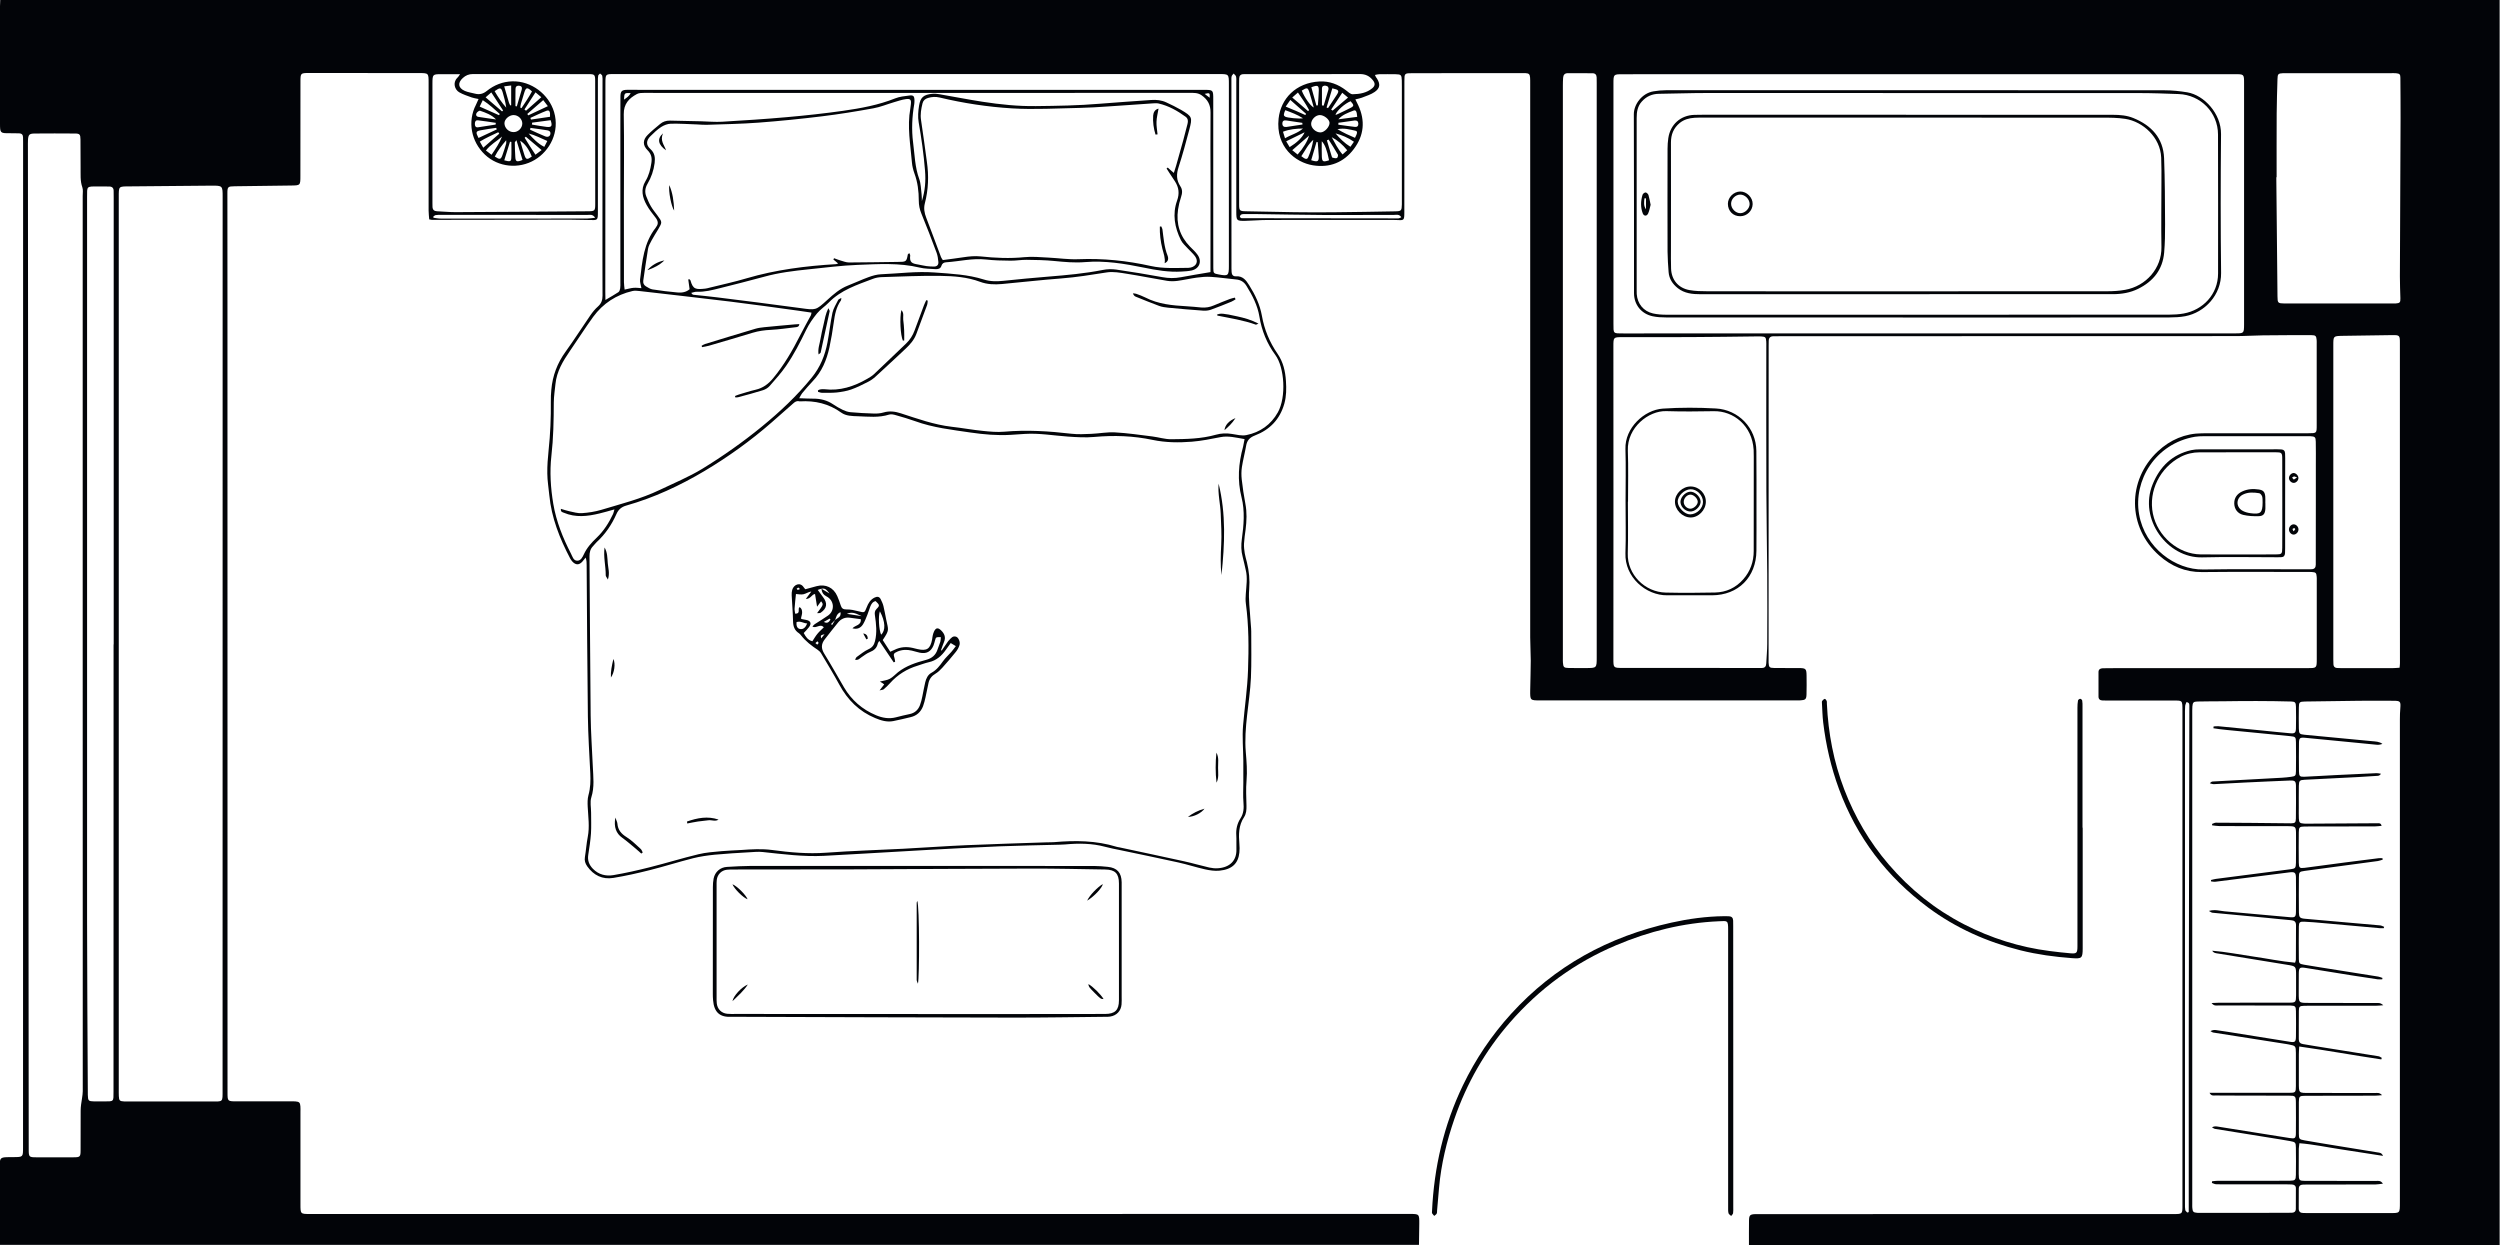 <?xml version="1.0" encoding="UTF-8"?> <svg xmlns="http://www.w3.org/2000/svg" width="4048" height="2016" viewBox="0 0 4048 2016" fill="none"><g clip-path="url(#clip0_11_435)"><path d="M2831.9 2016C2831.9 2002.7 2831.8 1989.3 2832 1976C2832.2 1967.6 2833.7 1966.3 2842.1 1965.9C2844.1 1965.8 2846.1 1965.9 2848.1 1965.9C3071.7 1965.9 3295.3 1965.8 3519 1965.8C3533.8 1965.8 3533.8 1965.8 3533.8 1951.8C3533.8 1685.1 3533.8 1418.5 3533.8 1151.8C3533.8 1132.9 3534.4 1134.3 3516.4 1134.3C3481.7 1134.3 3447.1 1134.3 3412.4 1134.3C3409.7 1134.3 3407.1 1134.3 3404.4 1134.2C3400.5 1134.1 3397.9 1132.1 3397.9 1128.1C3397.8 1114.8 3397.8 1101.4 3397.9 1088.1C3397.9 1084.1 3400.6 1082.2 3404.4 1082.1C3407.7 1082 3411.1 1081.9 3414.4 1081.9C3521.7 1081.9 3629 1081.9 3736.3 1081.8C3751.2 1081.8 3751.3 1081.8 3751.3 1067C3751.3 1024.7 3751.3 982.3 3751.3 940C3751.3 938 3751.4 936 3751.2 934C3750.7 927.6 3749.7 926.6 3743.4 926.2C3740.7 926 3738.1 926.1 3735.4 926.1C3678.7 926.1 3622.1 925.7 3565.4 926.3C3538.4 926.6 3515.7 916.7 3496.2 899.5C3444.7 854 3443.8 777.4 3494.2 730.6C3514.1 712.1 3538.1 701.7 3565.7 701.6C3623 701.5 3680.3 701.5 3737.7 701.5C3751.2 701.5 3751.2 701.5 3751.2 688.4C3751.2 644.4 3751.2 600.4 3751.2 556.4C3751.2 554.4 3751.3 552.4 3751.1 550.4C3750.6 544.2 3749.4 542.7 3743.1 542.7C3716.8 542.6 3690.5 542.7 3664.1 543C3649.4 543.2 3634.8 544.2 3620.2 544.2C3374.6 544.3 3129 544.3 2883.3 544.4C2879.3 544.4 2875.3 544.5 2871.3 544.5C2866.3 544.5 2864 547.2 2863.9 552C2863.8 554.7 2863.8 557.3 2863.8 560C2863.8 729.3 2863.8 898.7 2863.7 1068C2863.7 1069.7 2863.7 1071.3 2863.7 1073C2864.1 1080.4 2865.1 1081.5 2872.7 1081.6C2886 1081.8 2899.4 1081.6 2912.7 1081.7C2924.1 1081.8 2925.1 1082.8 2925.2 1094.4C2925.3 1104.4 2925.4 1114.4 2925.1 1124.4C2924.9 1132.2 2923.3 1133.5 2915.5 1134C2912.5 1134.2 2909.5 1134.1 2906.5 1134.1C2768.9 1134.1 2631.2 1134.1 2493.6 1134.1C2477.7 1134.1 2477.5 1134 2477.7 1117.8C2477.9 1101.8 2478.6 1085.8 2478.6 1069.8C2478.6 1057.2 2477.7 1044.5 2477.7 1031.9C2477.6 733.6 2477.7 435.2 2477.7 136.9C2477.7 116.7 2478.5 118.4 2459.4 118.4C2402.1 118.4 2344.8 118.4 2287.4 118.5C2274 118.5 2274 118.6 2274 131.6C2273.9 201.6 2273.9 271.6 2273.9 341.6C2273.9 342.3 2273.9 342.9 2273.9 343.6C2273.8 357.1 2273.8 357.1 2260.1 356.2C2257.4 356 2254.8 356.1 2252.1 356.1C2185.4 356.1 2118.8 356 2052.1 356.2C2040.1 356.2 2028.2 357.4 2016.2 357.6C2002.2 357.8 2001.9 357.3 2001.8 342.9C2001.7 329.2 2001.8 315.6 2001.8 301.9C2001.8 245.6 2001.8 189.2 2001.8 132.9C2001.8 129.9 2002.1 126.8 2001.4 123.9C2001 122.1 1998.9 120.7 1997.5 119.1C1996.4 120.5 1994.7 121.8 1994.3 123.5C1993.7 125.7 1993.9 128.1 1993.9 130.5C1993.9 231.8 1993.9 333.2 1994 434.5C1994 436.5 1994.1 438.5 1994.2 440.5C1994.4 444.9 1996.8 447.7 2001.1 447.4C2012.3 446.6 2017.5 453.6 2022.7 461.9C2032.4 477.3 2040.1 493.4 2043.3 511.4C2047.2 533.8 2055.8 554.2 2068.6 572.8C2077.8 586.2 2081.2 601 2082.2 617.1C2083 629.5 2083 641.4 2079.6 653.6C2072.4 679.1 2056 695.9 2032 705.1C2023.2 708.5 2019.2 713.2 2017.7 721.9C2015.7 733.4 2012.7 744.7 2010.9 756.2C2009.9 762.7 2009.9 769.5 2010.6 776.1C2012.1 789.3 2014 802.6 2016.5 815.6C2019.2 829.6 2018.6 843.4 2016.9 857.3C2015.9 864.9 2014.7 872.5 2014.3 880.1C2014 885.4 2014.7 890.7 2015.5 895.9C2016.3 900.8 2017.8 905.6 2019 910.5C2022.5 924.8 2023.9 938.9 2022.7 953.9C2021.3 970.7 2023.9 987.7 2024.8 1004.7C2025.1 1010.7 2026 1016.6 2026 1022.6C2026 1047.6 2026.6 1072.6 2025.5 1097.6C2024.6 1117.8 2021.5 1138 2019.3 1158.2C2017.1 1178.1 2015.5 1197.8 2017.2 1218C2018.5 1233.2 2019.7 1248.4 2018.4 1263.8C2017.2 1277.4 2018 1291.1 2018.3 1304.8C2018.4 1311.3 2018 1317.6 2014.4 1323.1C2005.5 1336.5 2005.5 1351.3 2006.8 1366.5C2007.2 1371.1 2007.3 1375.8 2006.8 1380.4C2005 1397.8 1995.4 1407.7 1974.7 1409.8C1966.9 1410.6 1958.7 1409.3 1951 1407.6C1936.4 1404.3 1922.1 1399.6 1907.5 1396.4C1876.3 1389.5 1845 1383.1 1813.7 1376.5C1805.6 1374.8 1797.3 1373.3 1789.3 1371.1C1768 1365.4 1746.5 1365.3 1724.8 1367.3C1722.1 1367.5 1719.5 1367.6 1716.8 1367.7C1683.8 1368.6 1650.8 1369.1 1617.9 1370.4C1578.6 1372 1539.4 1374.2 1500.2 1376.3C1465.6 1378.2 1431.1 1380.3 1396.5 1382.3C1375.6 1383.5 1354.6 1384.7 1333.7 1385.8C1300.6 1387.4 1267.9 1383.1 1235.1 1379.6C1227.9 1378.8 1220.5 1379.6 1213.3 1380C1194.7 1381.1 1176.1 1382.1 1157.5 1383.9C1145.6 1385.1 1133.7 1386.8 1122.1 1389.7C1098.5 1395.7 1075.3 1403.1 1051.8 1409C1032.4 1413.9 1012.9 1418.3 993.2 1421.5C975.6 1424.4 961.2 1417.4 950.8 1402.7C947.6 1398.1 946.1 1393.4 947.1 1387.7C948.9 1376.9 949.6 1365.8 951.7 1355.1C954.9 1338.8 952.4 1322.6 951.6 1306.3C951.3 1300.1 951.2 1293.5 952.8 1287.6C956.1 1275.8 956.4 1264 955.8 1251.9C954.3 1221.3 952.3 1190.7 951.9 1160.1C950.9 1078.5 950.5 996.8 949.9 915.2C949.9 911.3 949.9 907.4 948.3 902.8C946.5 905 944.8 907.2 943 909.3C937.7 915.2 932.3 915.2 926.8 909.3C925.5 907.8 924.3 906.2 923.3 904.4C906.3 872 892.9 838.5 889.4 801.6C888.3 790 886.3 778.4 886.2 766.8C886 754.2 887 741.5 888.3 728.9C891.1 702.7 892.2 676.4 891.9 650.1C891.8 643.8 892.1 637.4 892.7 631.1C894.7 608.3 902.4 587.9 915.9 569.3C929.8 550.1 942.4 530.1 955.9 510.6C959.5 505.4 963.5 500.4 968.2 496.3C973.7 491.4 975.6 486 975.6 478.8C975.4 441.5 975.5 404.1 975.5 366.8C975.5 288.5 975.6 210.1 975.6 131.8C975.6 128.8 975.8 125.7 975.2 122.8C974.9 121.3 972.9 120.2 971.6 119C970.6 120.1 968.9 121.2 968.6 122.4C968.1 125.3 968.1 128.4 968.1 131.4C968.1 201.1 968.1 270.7 968.1 340.4C968.1 341.1 968.1 341.7 968.1 342.4C968.1 357.2 968.2 356.7 953.3 356.2C934.3 355.6 915.3 355.7 896.3 355.7C830.6 355.7 765 355.9 699.3 356C698.3 356 697.4 355.6 695 355.2C694.7 350.7 694 345.9 694 341.1C693.9 272.1 694 203.1 694 134.1C694 118.3 694 118.3 678 118.3C619 118.3 560 118.2 501 118.2C486.6 118.2 486.5 118.2 486.5 132.6C486.4 183.3 486.5 233.9 486.4 284.6C486.4 300.3 486.4 300.2 471 300.4C440.7 300.7 410.4 301.2 380.1 301.6C368.8 301.8 368.2 302.3 368.2 313.6C368.2 373.3 368.3 432.9 368.3 492.6C368.3 917.9 368.3 1343.3 368.4 1768.6C368.4 1783.3 368.4 1783.3 383.3 1783.3C412.3 1783.3 441.3 1783.3 470.3 1783.3C473 1783.3 475.6 1783.2 478.3 1783.4C484.5 1783.9 485.9 1785.3 486.4 1791.2C486.7 1794.2 486.5 1797.2 486.5 1800.2C486.5 1850.2 486.5 1900.2 486.5 1950.2C486.5 1965.6 486.5 1965.7 501.8 1965.7C802.4 1965.7 1103 1965.7 1403.6 1965.7C1696.5 1965.7 1989.5 1965.7 2282.4 1965.6C2298.1 1965.6 2298.2 1965.6 2298.1 1981.8C2298 1993.1 2297.8 2004.4 2297.6 2015.7C1531.7 2015.7 765.9 2015.7 0 2015.7C-0.1 2014 -0.4 2012.4 -0.4 2010.7C-0.4 1969 -0.5 1927.4 -0.4 1885.7C-0.4 1875.6 1.3 1874 11.1 1873.7C14.8 1873.6 18.4 1873.6 22.1 1873.6C37.3 1873.5 37.3 1873.5 37.3 1858.1C37.3 1315.4 37.4 772.8 37.4 230.1C37.4 227.4 37.4 224.8 37.3 222.1C37.2 218.1 35 216 31.1 215.9C25.8 215.8 20.4 215.7 15.1 215.7C0.5 215.8 0 215.4 0 200C0 136.6 0 73.3 0 10C0 6.7 0.3 3.3 0.4 0C1349.3 0 2698.2 0 4047.4 0C4047.4 672 4047.4 1344 4047.4 2016C3642.4 2016 3237.1 2016 2831.9 2016ZM2015.2 711C2001.3 708.6 1988.8 705.3 1976.3 707.8C1960.9 710.8 1945.7 713.9 1930 715.2C1908.6 716.9 1887.5 716.7 1866.4 712.3C1835.2 705.7 1803.8 704.6 1772 707.5C1757.9 708.8 1743.4 707.9 1729.1 706.9C1705.9 705.3 1682.8 701.1 1659.4 702.6C1651.8 703.1 1644.1 703.7 1636.5 704.1C1614.8 705.4 1593.3 703.5 1571.8 700.4C1541.5 695.9 1511 692.6 1481.9 682C1471.9 678.4 1461.6 675.4 1451.4 672.5C1447.7 671.4 1443.2 670.2 1439.7 671.3C1423 676.6 1406 674.6 1389.1 674C1379.8 673.7 1369.9 673.7 1362.1 668.1C1342 653.6 1319.6 648.4 1295.2 649.9C1294.9 649.9 1294.5 649.8 1294.2 649.8C1290.1 648.7 1287.3 650.6 1284.4 653.2C1272.8 663.6 1261 673.9 1249.2 684.2C1215.5 713.6 1179.1 739.8 1140.8 762.6C1101 786.3 1058.9 805.9 1014.1 818.6C1006.4 820.8 1001.5 824.8 998.2 832.2C990.6 849.4 980.2 864.8 966.2 877.7C964 879.7 962.3 882.3 960.2 884.4C955.7 889 954.5 894.5 954.5 900.8C955.2 986.8 955.5 1072.7 956.4 1158.7C956.7 1186.3 958.7 1213.9 959.9 1241.5C960.6 1258 962.8 1274.4 957.5 1291C955.1 1298.5 957.1 1307.5 957.1 1315.7C957.1 1327 957.6 1338.3 956.9 1349.5C956.1 1361.1 954.3 1372.7 952.5 1384.2C951.1 1393.2 953.8 1400.3 960.1 1406.8C969.4 1416.3 981.1 1419 993.2 1417C1013.2 1413.6 1033 1409.1 1052.7 1404.1C1078.9 1397.5 1104.7 1389.5 1130.9 1383.2C1143.1 1380.2 1155.9 1379.4 1168.4 1378.2C1179 1377.2 1189.7 1377 1200.3 1376.3C1216.9 1375.1 1233.4 1374.1 1250.1 1376.3C1279.1 1380.2 1308.2 1382.9 1337.7 1380.7C1379.2 1377.6 1420.8 1376.5 1462.4 1374.3C1496.6 1372.5 1530.9 1370 1565.1 1368.5C1608.3 1366.6 1651.6 1365.4 1694.9 1363.9C1698.9 1363.8 1702.9 1363.9 1706.9 1363.6C1741 1360.6 1774.8 1360.9 1807.9 1371.1C1809.5 1371.6 1811.2 1371.8 1812.8 1372.1C1847.6 1379.6 1882.5 1386.9 1917.3 1394.6C1931 1397.6 1944.4 1401.6 1958 1404.7C1962.5 1405.7 1967.3 1406.2 1971.9 1405.9C1991.5 1404.6 2002.7 1393.3 2002 1374.7C2001.7 1367.4 2002.3 1360 2001.8 1352.7C2001.1 1342.7 2003.2 1333.5 2008.6 1325.1C2013.8 1317.1 2014.2 1308.5 2013.4 1299.2C2012.5 1288.7 2013.2 1278 2013.2 1267.4C2013.2 1255.4 2013.3 1243.5 2013.2 1231.5C2013 1212.5 2011.2 1193.4 2012.8 1174.6C2015.3 1144.8 2019.8 1115.2 2020.8 1085.1C2022.1 1049 2022.1 1013.2 2017.3 977.4C2016.6 972.2 2016.8 966.8 2017.2 961.6C2018 948.7 2020.3 935.8 2017.1 922.9C2015.3 915.8 2014.1 908.5 2012.1 901.5C2009.5 892 2009.5 882.5 2010.8 872.8C2013.9 850.3 2015.9 827.7 2010.3 805.3C2003.3 777.7 2005.3 750.5 2012.8 723.3C2013.7 719.4 2014.2 715.8 2015.2 711ZM1190.5 643.4C1190.4 642.7 1190.3 642 1190.2 641.2C1192.3 640.4 1194.3 639.4 1196.4 638.8C1205.3 636.2 1214.2 633.2 1223.3 631.1C1235.3 628.4 1244.2 621.8 1251.9 612.4C1269.5 591.2 1283.1 567.6 1295.5 543.2C1301.1 532.2 1307.1 521.5 1312.9 510.7C1313.5 509.7 1313.5 508.3 1314 506.2C1306.6 505.1 1299.7 504 1292.8 503.1C1256.2 498.1 1219.6 492.9 1182.9 488.4C1133.7 482.4 1084.4 476.9 1035.1 471.2C1031.5 470.8 1027.7 470.4 1024.2 471.2C997.9 477.3 976.4 491.3 960.5 513C947.4 531 935.5 550 922.8 568.3C911.6 584.6 901.4 601.4 899.4 621.7C898.4 631.6 896.8 641.6 896.7 651.5C896.6 680.5 896.1 709.4 892.8 738.3C889.9 764.2 891.6 790.2 895.9 815.9C900.7 844.4 911.4 871 924.6 896.6C927 901.2 928.4 907.8 934.6 907.9C940.6 908 943.3 901.9 945.5 897.3C950.4 886.7 958 878.4 966.2 870.6C977.7 859.6 986 846.4 992.7 832.2C993.6 830.3 993.9 828.1 994.9 824.8C986 827.3 978.4 829.6 970.7 831.4C951.4 836.1 932 838.4 912.9 830.2C910.7 829.3 907.6 829.1 908.2 823.9C913.1 825.3 917.3 826.9 921.8 827.8C928.6 829.2 935.6 831.4 942.3 830.9C952.9 830.2 963.6 828.5 973.7 825.5C1005.6 815.9 1038 807.8 1068.2 793.3C1091.3 782.2 1115.3 772.4 1137.1 759.1C1170.6 738.6 1202.8 715.9 1233.3 691C1262.8 666.9 1290.3 641.1 1314.4 611.4C1328.2 594.4 1335.8 575.5 1339.8 554.7C1342.9 538.7 1344.5 522.4 1347.9 506.4C1349.5 499.2 1353.8 492.5 1357.2 485.7C1357.8 484.4 1360 483.9 1362.3 482.4C1362 484.7 1362.1 485.8 1361.6 486.5C1354 497.2 1351.7 509.5 1350 522.2C1348.1 535.7 1345.9 549.2 1343 562.6C1338.5 583 1330.7 602 1315.8 617.4C1309.8 623.6 1304.3 630.3 1298.7 636.9C1297.2 638.7 1296.3 641 1294.1 644.8C1302.9 645.1 1309.8 645.5 1316.7 645.5C1328.3 645.4 1339.1 648 1348.9 654.6C1353.9 658 1359.1 661 1364.5 663.6C1368.3 665.4 1372.6 667 1376.8 667.4C1389.4 668.5 1402 669.3 1414.7 669.6C1420 669.8 1425.5 669.4 1430.5 667.9C1440.3 665 1449.3 666.2 1458.8 669.3C1485.7 678 1512.4 687.7 1540.8 691C1557.7 692.9 1574.4 696 1591.3 697.7C1602.8 698.9 1614.6 700 1626.1 699C1662.5 695.8 1698.6 698.1 1734.7 702.3C1745.2 703.5 1756 703 1766.6 702.5C1779.6 702 1792.6 699.4 1805.4 700.1C1825.6 701.2 1845.8 704.2 1865.9 706.7C1876.1 708 1886.3 711.3 1896.5 711.2C1920.8 711 1945.2 710.6 1968.8 703.9C1977.3 701.5 1985.8 701.2 1994.5 702.6C2002.4 703.8 2010.8 706.1 2018.2 704.5C2040.4 700 2057.9 687.7 2069.1 667.7C2083 642.9 2079.9 594.9 2065 574.7C2051.4 556.3 2042.9 535.3 2039.2 512.5C2036.2 494.4 2027.9 478.5 2018.4 463.1C2014.3 456.4 2009 453.2 2001.5 452.5C1987.9 451.2 1974.4 449.2 1960.8 448.3C1953.2 447.8 1945.5 448.5 1938 449.5C1927.4 450.9 1917 453.4 1906.5 454.8C1901 455.5 1895.2 455.6 1889.7 454.7C1868 451.1 1846.5 446.7 1824.7 443.3C1813.9 441.6 1802.5 439.4 1792 441.1C1767.3 445 1742.7 449 1717.8 450.9C1685.9 453.3 1654.2 457 1622.4 459.9C1610.4 461 1598.4 460.6 1586.9 456.3C1566.3 448.6 1544.5 447 1522.9 446.7C1491.3 446.2 1459.7 447.8 1428.1 448.7C1423.2 448.8 1418 449.7 1413.4 451.5C1387.9 461.2 1361.7 469.5 1341.9 489.9C1335.9 496.1 1328.3 500.9 1322.9 507.5C1316.2 515.7 1310 524.6 1305.4 534.1C1295.7 554.2 1285.5 574.1 1272.8 592.5C1264.9 604 1255.5 614.4 1246.3 624.9C1243.6 628 1239.5 630.5 1235.5 631.8C1222.2 636 1208.6 639.6 1195.1 643.2C1193.7 643.7 1192.1 643.4 1190.5 643.4ZM192.3 1041.9C192.3 1282.2 192.3 1522.5 192.3 1762.8C192.3 1766.8 192.2 1770.8 192.4 1774.8C192.8 1782.2 193.8 1783.1 201.4 1783.5C203.7 1783.6 206.1 1783.5 208.4 1783.5C252.7 1783.5 297 1783.5 341.4 1783.5C361.6 1783.5 360.4 1785.4 360.4 1764.7C360.4 1282.8 360.5 800.8 360.5 318.9C360.5 300.7 360.5 300.5 342.1 300.6C298.1 300.9 254.2 301.5 210.2 301.8C191.6 301.9 192.3 301.1 192.3 320C192.3 560.7 192.3 801.3 192.3 1041.9ZM133.9 1042C133.9 800.4 133.9 558.7 133.9 317.1C133.9 312.4 134.8 307.4 133.3 303.2C129.6 292.8 130.7 282.2 130.5 271.6C130.3 256.3 130.5 240.9 130.3 225.6C130.2 217.5 129 216.2 121 216.2C99.3 216 77.7 216 56 216.2C47.4 216.3 45.8 218.1 45.3 226.9C45.1 230.9 45.2 234.9 45.2 238.9C45.6 740.8 46 1242.8 46.4 1744.7C46.4 1783.7 46.4 1822.7 46.5 1861.7C46.5 1873.1 47.2 1873.9 58.2 1873.9C78.5 1874 98.9 1874 119.2 1873.9C129.7 1873.9 130.5 1873 130.5 1862.4C130.6 1841.1 130.5 1819.7 130.6 1798.4C130.6 1795.1 130.9 1791.8 131.3 1788.5C132.1 1781.3 133.9 1774.1 134 1766.9C133.9 1525.3 133.9 1283.6 133.9 1042ZM3584 1179.2C3584.1 1178.2 3584.1 1177.3 3584.2 1176.3C3586.8 1176.1 3589.4 1175.7 3591.9 1175.9C3614.8 1178.1 3637.6 1180.4 3660.5 1182.6C3676.4 1184.2 3692.3 1185.9 3708.2 1187.3C3715.8 1188 3717.4 1186.6 3717.6 1179.4C3717.9 1167.7 3717.8 1156.1 3717.6 1144.4C3717.5 1137.6 3716.2 1136.1 3710.4 1135.9C3691.4 1135.4 3672.5 1135.1 3653.5 1135.1C3635.5 1135 3617.5 1135.3 3599.6 1135.5C3585.6 1135.6 3571.7 1135.6 3557.7 1135.9C3551.6 1136.1 3550.4 1137.6 3549.9 1143.9C3549.6 1148.2 3549.7 1152.6 3549.7 1156.9C3549.7 1421.2 3549.7 1685.5 3549.7 1949.8C3549.7 1951.8 3549.6 1953.8 3549.8 1955.8C3550.3 1962.1 3551.5 1963.3 3557.6 1963.8C3559.6 1964 3561.6 1963.9 3563.6 1963.9C3610.3 1963.9 3656.9 1963.9 3703.6 1963.8C3706.3 1963.8 3708.9 1963.8 3711.6 1963.6C3715.1 1963.4 3717.3 1961.5 3717.4 1958C3717.5 1946.7 3717.6 1935.3 3717.5 1924C3717.5 1920 3714.9 1918.1 3711 1917.9C3708.3 1917.8 3705.7 1917.7 3703 1917.7C3671.7 1917.7 3640.3 1917.7 3609 1917.7C3602 1917.7 3595 1917.8 3588 1917.5C3585.8 1917.4 3583.7 1916.1 3581.5 1915.4C3581.6 1914.5 3581.7 1913.6 3581.8 1912.7C3585.2 1912.4 3588.7 1911.9 3592.1 1911.9C3616.1 1911.8 3640.1 1911.9 3664.1 1911.9C3678.8 1911.9 3693.4 1912 3708.1 1911.8C3716.2 1911.7 3717.4 1910.5 3717.5 1902.5C3717.7 1887.8 3717.7 1873.2 3717.5 1858.5C3717.4 1849.9 3716.8 1849.2 3707.9 1847.6C3697.1 1845.6 3686.2 1844 3675.4 1842.2C3645.8 1837.4 3616.2 1832.7 3586.6 1827.9C3584.8 1827.6 3583.2 1826.2 3581.6 1825.3C3584.8 1823.7 3587.4 1823.6 3589.9 1824C3629 1830.2 3668.2 1836.5 3707.3 1842.7C3716.1 1844.1 3717.5 1843.2 3717.5 1834.3C3717.7 1818 3717.6 1801.6 3717.5 1785.3C3717.4 1774.8 3716.7 1774.1 3705.9 1774.1C3680.9 1774 3655.9 1774 3630.9 1774C3616.2 1774 3601.6 1774 3586.9 1773.8C3584 1773.8 3580.4 1774.8 3577.7 1769.5C3582.4 1769.5 3586 1769.5 3589.6 1769.5C3628.6 1769.5 3667.6 1769.5 3706.6 1769.5C3716.8 1769.5 3717.5 1768.8 3717.5 1758.7C3717.6 1740.7 3717.6 1722.7 3717.5 1704.7C3717.4 1693.7 3717 1693.3 3706 1691.2C3704.7 1690.9 3703.4 1690.7 3702.1 1690.5C3662.6 1684.3 3623.1 1678.2 3583.7 1671.9C3582.1 1671.6 3580.7 1670.4 3579.2 1669.6C3582.5 1667.8 3585.3 1667.5 3588.1 1667.9C3594.4 1668.7 3600.6 1669.7 3606.9 1670.7C3640.5 1676.1 3674 1681.5 3707.5 1686.8C3716.1 1688.2 3717.5 1687.1 3717.6 1678.1C3717.8 1664.4 3717.8 1650.8 3717.6 1637.1C3717.5 1629.5 3716.3 1628.5 3708.9 1628.2C3706.6 1628.1 3704.2 1628.2 3701.9 1628.2C3665.6 1628.2 3629.3 1628.2 3592.9 1628C3589.3 1628 3585 1629.5 3581 1624.1C3586 1623.9 3589.5 1623.6 3593 1623.6C3630.7 1623.6 3668.3 1623.6 3706 1623.5C3717.3 1623.5 3717.7 1623 3717.8 1611.5C3717.9 1600.8 3717.8 1590.2 3717.8 1579.5C3717.8 1564.5 3717.8 1564.5 3702.8 1562.1C3666 1556.1 3629.2 1550.1 3592.3 1544.1C3588.6 1543.5 3584.5 1543.5 3582 1539.4C3604.4 1541.2 3626.3 1545.6 3648.4 1548.8C3671 1552 3693.3 1556.8 3716.2 1558.8C3716.9 1556.4 3717.5 1555.2 3717.5 1553.9C3717.6 1535.2 3717.6 1516.6 3717.7 1497.9C3717.7 1492.4 3714.9 1490.4 3709.7 1490C3697.1 1489 3684.5 1487.5 3671.9 1486.3C3642.1 1483.5 3612.2 1480.8 3582.4 1477.9C3580.9 1477.8 3579.4 1476.4 3576.6 1475C3586.3 1472.1 3594.1 1474.9 3601.9 1475.6C3637.1 1478.7 3672.2 1481.9 3707.3 1485.1C3716 1485.9 3717.5 1484.9 3717.6 1476.3C3717.8 1458 3717.8 1439.6 3717.6 1421.3C3717.5 1412.9 3715.7 1411.5 3707.2 1412.5C3689.7 1414.6 3672.2 1417 3654.7 1419.2C3632.2 1422.1 3609.8 1425 3587.3 1427.7C3585 1428 3582.6 1427.4 3580.2 1427.2C3580.1 1426.4 3580.1 1425.7 3580 1424.9C3582.7 1424.3 3585.3 1423.5 3588 1423.1C3628 1417.9 3667.9 1412.8 3707.9 1407.6C3716.6 1406.5 3717.4 1405.8 3717.6 1397C3717.8 1382 3717.7 1367 3717.7 1352C3717.7 1337.8 3717.6 1337.8 3703 1337.7C3666.7 1337.7 3630.4 1337.7 3594 1337.6C3590 1337.6 3585.9 1336.8 3581.9 1336.4C3581.9 1335.6 3581.8 1334.9 3581.8 1334.1C3583.8 1333.4 3585.8 1332.2 3587.8 1332.1C3605.8 1332.1 3623.8 1332.2 3641.8 1332.4C3664.4 1332.6 3687.1 1333 3709.7 1333.1C3716.1 1333.1 3717.4 1331.8 3717.5 1325.4C3717.7 1307.7 3717.8 1290.1 3717.6 1272.4C3717.5 1265.1 3716 1263.6 3708.5 1263.8C3684.5 1264.7 3660.6 1265.9 3636.6 1267C3619.3 1267.8 3602 1268.9 3584.7 1269.7C3582.5 1269.8 3580.3 1268.8 3578.2 1268.3C3580.1 1266 3581.6 1265.4 3583.2 1265.4C3620.4 1263.3 3657.7 1261.4 3694.9 1259.3C3699.9 1259 3704.9 1258.5 3709.8 1257.8C3716.7 1256.8 3717.5 1256.1 3717.6 1248.8C3717.8 1233.1 3717.8 1217.5 3717.6 1201.8C3717.5 1193.5 3716.8 1192.8 3708.5 1192C3674.4 1188.6 3640.2 1185.4 3606.1 1182C3598.8 1181.5 3591.4 1180.2 3584 1179.2ZM3722.9 1694.5C3722.6 1700 3722.3 1703.6 3722.3 1707.2C3722.2 1722.2 3722.3 1737.2 3722.3 1752.2C3722.3 1770.5 3721.8 1769.7 3739.9 1769.7C3775.2 1769.7 3810.5 1769.7 3845.8 1769.8C3849.1 1769.8 3852.8 1768.7 3857 1773.3C3852.1 1773.7 3849 1774.1 3845.8 1774.1C3834.5 1774.2 3823.1 1774.2 3811.8 1774.2C3785.5 1774.2 3759.2 1774.2 3732.8 1774.3C3723.2 1774.3 3722.4 1775.2 3722.3 1784.5C3722.2 1801.5 3722.2 1818.5 3722.3 1835.5C3722.4 1844.3 3722.7 1844.9 3731.7 1846.5C3746.1 1849.1 3760.6 1851.4 3775 1853.8C3800 1857.9 3825 1861.9 3850 1866C3852.9 1866.5 3856.3 1866.3 3858.6 1871.6C3834.8 1867.9 3812.6 1864.3 3790.3 1861C3768.1 1857.7 3746.1 1852.9 3723.2 1851.1C3722.8 1855 3722.3 1857.5 3722.2 1860.1C3722.1 1873.8 3722 1887.4 3722.1 1901.1C3722.2 1911.3 3722.9 1912 3732.8 1912.1C3746.1 1912.2 3759.5 1912.1 3772.8 1912.1C3797.5 1912.1 3822.1 1912.1 3846.8 1912.2C3850.4 1912.2 3854.7 1910.9 3858.4 1916.6C3853.5 1917.1 3849.8 1917.9 3846.1 1917.9C3809.8 1918 3773.5 1918 3737.1 1918C3734.4 1918 3731.8 1918.1 3729.1 1918.1C3724.7 1918.2 3722.2 1920.3 3722.2 1924.9C3722.1 1935.6 3722.2 1946.2 3722.1 1956.9C3722.1 1962 3724.7 1964.1 3729.6 1964.1C3732.3 1964.1 3734.9 1964.2 3737.6 1964.2C3780.9 1964.2 3824.2 1964.2 3867.6 1964.2C3886.3 1964.2 3885.9 1965.3 3885.9 1946.4C3885.9 1685.8 3885.9 1425.2 3885.9 1164.5C3885.9 1158.5 3886.1 1152.5 3886.6 1146.5C3887.4 1135.9 3886.6 1134.8 3876.1 1134.7C3857.4 1134.6 3838.8 1134.5 3820.1 1134.7C3790.8 1135 3761.5 1135.4 3732.2 1135.9C3723.2 1136.1 3722.4 1137 3722.3 1145.7C3722.1 1157 3722.1 1168.4 3722.3 1179.7C3722.5 1188 3723.4 1188.9 3731.4 1189.7C3767.9 1193.2 3804.3 1196.5 3840.8 1200.1C3846.5 1200.7 3852.4 1200.6 3857.6 1204.5C3854.5 1205.7 3851.4 1206.2 3848.4 1205.9C3825.5 1203.7 3802.7 1201.4 3779.8 1199.2C3763.9 1197.6 3748 1196 3732.1 1194.6C3723.9 1193.9 3722.6 1195.1 3722.5 1203.2C3722.3 1218.5 3722.3 1233.9 3722.5 1249.2C3722.6 1256.8 3723.8 1258 3731.4 1257.7C3748.4 1257 3765.3 1255.8 3782.3 1255C3804.2 1253.9 3826.2 1252.8 3848.1 1251.9C3850.5 1251.8 3852.9 1252.5 3855.3 1252.9C3853.7 1255.2 3852.1 1256 3850.3 1256.2C3839.7 1257 3829 1257.6 3818.4 1258.2C3789.5 1259.7 3760.5 1261.1 3731.6 1262.6C3723.6 1263 3722.5 1264.1 3722.3 1272.3C3722.1 1284.3 3722.2 1296.3 3722.2 1308.3C3722.2 1314 3722 1319.6 3722.3 1325.3C3722.6 1332.1 3723.8 1333.1 3730.8 1333.6C3731.8 1333.7 3732.8 1333.7 3733.8 1333.7C3772.4 1333.5 3811.1 1333.2 3849.7 1333C3852.2 1333 3855.1 1332.4 3856.3 1337.2C3852.5 1337.5 3849 1338.1 3845.5 1338.1C3822.8 1338.2 3800.2 1338.2 3777.5 1338.2C3762.2 1338.2 3746.8 1338.1 3731.5 1338.3C3723.3 1338.4 3722.3 1339.5 3722.2 1347.7C3722 1364 3722 1380.4 3722.2 1396.7C3722.3 1405.2 3723.5 1406.2 3731.6 1405.2C3753.4 1402.4 3775.2 1399.4 3797 1396.5C3815.2 1394.1 3833.3 1391.8 3851.5 1389.6C3853.5 1389.3 3855.6 1389.6 3857.7 1389.6C3857.8 1390.4 3858 1391.1 3858.1 1391.9C3855.5 1392.7 3852.9 1393.8 3850.2 1394.2C3839.3 1395.8 3828.4 1397.2 3817.5 1398.6C3788.8 1402.5 3760.1 1406.2 3731.4 1410.2C3723 1411.4 3722.5 1412.1 3722.4 1420.4C3722.2 1439.4 3722.2 1458.4 3722.4 1477.4C3722.5 1485.2 3723.9 1486.8 3731.6 1487.6C3748.2 1489.2 3764.8 1490.6 3781.3 1492C3805.5 1494.1 3829.7 1496.2 3853.9 1498.4C3856.1 1498.6 3858.3 1499.9 3860.4 1500.7C3860.2 1501.4 3860 1502.2 3859.8 1502.9C3857.6 1502.9 3855.5 1503.1 3853.3 1502.9C3822.8 1500.2 3792.3 1497.4 3761.8 1494.7C3751.5 1493.8 3741.2 1492.8 3730.9 1492.4C3723.8 1492.1 3722.4 1493.4 3722.3 1500.2C3722.1 1517.9 3722.1 1535.5 3722.3 1553.2C3722.4 1560 3723.3 1560.7 3730.5 1562C3738.4 1563.4 3746.3 1564.6 3754.2 1565.9C3786.4 1571 3818.7 1576.1 3850.9 1581.3C3853.2 1581.7 3855.4 1582.7 3857.7 1583.5C3857.6 1584.2 3857.4 1585 3857.3 1585.7C3854.8 1585.7 3852.3 1586 3849.9 1585.7C3836.1 1583.7 3822.2 1581.6 3808.4 1579.4C3783.4 1575.4 3758.4 1571.3 3733.4 1567.3C3723.6 1565.7 3722.3 1566.8 3722.2 1576.8C3722.1 1587.1 3722.1 1597.5 3722.1 1607.8C3722.1 1623.9 3722.1 1623.9 3738 1623.9C3774.3 1624 3810.6 1623.9 3847 1624.1C3850.3 1624.1 3854.1 1623.1 3859 1627.7C3853.6 1628.1 3850.2 1628.5 3846.8 1628.5C3814.5 1628.6 3782.2 1628.5 3749.8 1628.5C3743.5 1628.5 3737.1 1628.4 3730.8 1628.6C3723.6 1628.8 3722.4 1629.8 3722.3 1636.6C3722.1 1651.9 3722.3 1667.3 3722.2 1682.6C3722.2 1687.5 3724.4 1689.9 3729.1 1690.6C3735.7 1691.6 3742.2 1692.8 3748.8 1693.9C3783 1699.4 3817.2 1704.8 3851.4 1710.3C3853.2 1710.6 3854.9 1712 3856.6 1712.9C3856.3 1713.7 3856.1 1714.6 3855.8 1715.4C3812 1708.9 3768.4 1700.9 3722.9 1694.5ZM1114.4 452.5C1115 452.4 1115.5 452.2 1116.1 452.1C1116.8 452.7 1117.8 453.2 1118 454C1122.1 468.7 1126.6 469 1142.2 467.3C1144.5 467.1 1146.8 466.3 1149 465.8C1169 460.8 1189.3 456.5 1209 450.6C1256.3 436.7 1304.7 430.6 1353.7 427.7C1354.7 427.6 1355.7 427.1 1357.1 426.6C1354 424 1351.7 422.1 1349.4 420.2C1349.8 419.5 1350.2 418.8 1350.5 418.1C1353.8 419.3 1357 420.6 1360.3 421.6C1365.1 422.9 1369.9 425 1374.7 425C1401 425 1427.3 424.3 1453.6 424.1C1467.2 424 1467.8 423.9 1469.9 412.2C1470 411.5 1471.1 411 1472.3 409.8C1473 411.5 1473.9 412.6 1473.8 413.7C1472.4 425.2 1476.9 426.7 1486.7 428.3C1491.3 429.1 1495.8 430.3 1500.4 430.9C1504.3 431.4 1508.4 431.6 1512.3 431.6C1517.2 431.6 1519.9 428.9 1519.4 424C1518.9 419.1 1518.3 414 1516.6 409.4C1508.7 388.2 1500.6 367 1492 346.1C1489.1 339.1 1487.7 332.3 1487.7 324.8C1487.7 309.7 1485.9 295 1480.6 280.7C1478.6 275.1 1477.1 269.1 1476.6 263.2C1474.2 234.1 1468.7 205 1474 175.7C1474.4 173.4 1474.7 171.1 1474.9 168.8C1475.7 161.5 1474.2 159.5 1466.7 160.5C1460.2 161.4 1453.8 163.7 1447.5 165.5C1436.3 168.8 1425.4 173.4 1414.1 175.4C1386.6 180.4 1359 184.9 1331.3 188.3C1297 192.5 1262.5 196 1228 198.6C1200.1 200.7 1172.2 201.1 1144.2 202.1C1139.2 202.3 1134.2 201.7 1129.2 201.5C1114.9 201 1100.6 200 1086.3 200.3C1081 200.4 1075.2 202.7 1070.6 205.6C1064.2 209.7 1058.6 215.2 1053.2 220.5C1046.2 227.4 1045.7 234.7 1053.1 241.3C1060.3 247.9 1061 255.3 1060 263.9C1058.5 276 1054.5 287.3 1048.4 297.7C1044.6 304.2 1043.7 310.8 1046.4 317.8C1048.6 323.3 1050.9 328.9 1053.9 334C1056.9 339.2 1060.8 343.8 1064.3 348.6C1072.5 359.7 1072.5 359.7 1065.8 371.2C1062.2 377.2 1058.4 383.1 1055.1 389.2C1052.8 393.6 1050.1 398.1 1049.3 402.9C1046.4 420 1044.2 437.1 1041.6 454.2C1041 458.4 1042.4 461.5 1045.8 463.6C1049.2 465.6 1052.8 468 1056.5 468.6C1070 470.7 1083.5 472.4 1097.1 473.6C1104 474.2 1111 473.2 1116.6 468.3C1115.9 462.9 1115.2 457.7 1114.4 452.5ZM1900.7 280C1902.3 275 1903.4 271.6 1904.4 268.2C1908.3 254.4 1912.2 240.6 1916 226.8C1918.4 218.1 1920.5 209.4 1922.8 200.7C1924 196.2 1923.8 192 1919.7 189C1906.4 179.4 1892.3 171.3 1876.1 167.6C1872.9 166.9 1869.5 167.2 1866.2 167.4C1842 169 1817.7 170.9 1793.5 172.4C1778.6 173.4 1763.6 174.4 1748.6 174.7C1712 175.4 1675.2 177.7 1638.8 175.5C1599.3 173.1 1560 167.1 1521.4 157.9C1515 156.4 1508.9 156.7 1502.7 158.6C1498.2 159.9 1495 162.5 1493.8 167.1C1491.6 176.2 1489.8 185.1 1491.4 194.7C1494.9 217 1497.6 239.5 1500.8 261.9C1504.1 284.6 1503.3 307.1 1497.5 329.3C1495.4 337.4 1496.8 344.9 1499.8 352.7C1508 373.8 1515.7 395.1 1523.7 416.3C1524.3 417.8 1525.3 419.1 1526.6 421.1C1537.9 419.6 1549.1 418.2 1560.2 416.5C1569.4 415.1 1578.5 414.2 1588 415.2C1611.5 417.7 1635 418.8 1658.8 416.4C1671.6 415.1 1684.7 416.5 1697.6 417.1C1713.9 417.9 1730.2 420.4 1746.4 419.7C1786 418.1 1824.9 422.1 1863.4 430.7C1883.6 435.2 1903.8 433.8 1924.1 433.7C1925.4 433.7 1926.8 433.5 1928.1 433.2C1937.6 430.8 1940.8 422.9 1935 414.9C1931.5 410.1 1926.7 406.2 1922.8 401.8C1919 397.6 1914.5 393.7 1912.1 388.8C1902 368.4 1898.1 346.8 1905.9 324.9C1910.1 313.3 1908.8 303.6 1902.6 293.8C1899.7 289.3 1896.7 284.9 1893.8 280.5C1892.1 277.9 1890.5 275.3 1888.9 272.8C1889.5 272.3 1890.2 271.8 1890.8 271.3C1893.4 273.8 1896.2 276.2 1900.7 280ZM3122.9 539.8C3288.2 539.8 3453.5 539.8 3618.8 539.8C3633.5 539.8 3633.5 539.8 3633.6 524.8C3633.6 394.8 3633.6 264.8 3633.6 134.8C3633.6 120.1 3633.6 120.1 3618.5 120.1C3288.2 120.1 2958 120.1 2627.7 120.2C2612.5 120.2 2612.5 120.2 2612.5 135.7C2612.5 265 2612.5 394.4 2612.5 523.7C2612.5 540.7 2611.6 539.9 2629 539.9C2793.6 539.8 2958.3 539.8 3122.9 539.8ZM3686.3 287C3686.1 287 3686 287 3685.8 287C3686.4 351.3 3687 415.6 3687.7 479.9C3687.8 490.7 3688.4 491.2 3699 491.4C3700 491.4 3701 491.4 3702 491.4C3759.3 491.4 3816.6 491.4 3873.9 491.4C3875.6 491.4 3877.2 491.5 3878.9 491.4C3885.9 490.9 3886.9 489.7 3886.7 482.9C3886.4 471.3 3885.9 459.6 3885.9 447.9C3886.2 362.6 3886.7 277.3 3887 192C3887.1 170 3886.8 148.1 3886.7 126.1C3886.7 120.4 3885.6 119.2 3879.8 118.6C3876.8 118.3 3873.8 118.5 3870.8 118.5C3814.8 118.5 3758.8 118.5 3702.9 118.5C3700.9 118.5 3698.9 118.4 3696.9 118.5C3688.9 118.9 3687.9 119.7 3687.7 128C3687.2 146.6 3686.5 165.3 3686.4 183.9C3686.2 218.3 3686.3 252.7 3686.3 287ZM2612.5 812.8C2612.4 897.5 2612.4 982.1 2612.4 1066.8C2612.4 1081.5 2612.4 1081.5 2627.6 1081.5C2700.6 1081.5 2773.6 1081.5 2846.5 1081.6C2848.5 1081.6 2850.5 1081.5 2852.5 1081.6C2857.5 1081.7 2859.7 1079.2 2859.9 1074.3C2860.4 1063.7 2861.5 1053 2861.5 1042.4C2861.7 1004.8 2861.7 967.1 2861.5 929.5C2861.2 884.6 2860.2 839.6 2860.1 794.7C2859.8 716.7 2860 638.7 2860 560.7C2860 558 2860.1 555.4 2859.9 552.7C2859.4 546.2 2858.5 545.2 2852.2 544.8C2849.5 544.6 2846.9 544.7 2844.2 544.7C2808.9 545.1 2773.6 545.7 2738.3 545.8C2701.3 546 2664.3 545.9 2627.3 545.9C2612.5 545.9 2612.4 545.9 2612.4 560.9C2612.5 644.8 2612.5 728.8 2612.5 812.8ZM1960 440.6C1960 437 1960 433 1960 429.1C1960 384.4 1960.1 339.8 1960.1 295.1C1960.1 257.4 1959.7 219.8 1960.1 182.1C1960.2 169.9 1955.7 161.4 1945.8 154.4C1939.3 149.8 1932.6 150.4 1925.8 150.4C1652.9 150.4 1380 150.5 1107 150.5C1085.7 150.5 1064.3 150.3 1043 150.4C1039.1 150.4 1034.6 150.5 1031.4 152.2C1018.5 159.1 1009.7 168.2 1010 185C1010.8 232 1010.2 279 1010.2 326C1010.2 369.7 1010.2 413.3 1010.3 457C1010.3 460.8 1011 464.5 1011.4 468.9C1017.3 467.7 1021.8 466.3 1026.3 466C1030.6 465.7 1035.1 466.4 1038.6 466.6C1037.7 461.4 1035.9 456.8 1036.4 452.5C1039.9 423 1042.4 393.2 1061.8 368.6C1062 368.3 1062.1 368 1062.3 367.7C1066.7 362.3 1065.4 357.5 1061.5 352.4C1056.4 345.8 1051.1 339.3 1047.1 332C1040.2 319.6 1037 306.8 1045.2 293.2C1050.6 284.3 1053.1 274.3 1054.7 263.9C1056 255.5 1054.6 249.3 1048.5 243.2C1040.5 235.2 1040.6 226.7 1048.6 218.6C1054.9 212.2 1061.9 206.6 1068.8 200.8C1073.3 197 1078.6 195.2 1084.5 195.3C1101.5 195.7 1118.5 196 1135.5 196.4C1146.8 196.7 1158.2 197.8 1169.4 197.1C1204.3 195 1239.2 192.8 1274 189.7C1304.5 187 1335 183.7 1365.3 179.4C1394 175.3 1422.5 170.1 1449.7 159.2C1456.7 156.4 1464.6 155.7 1472.1 154.7C1478.9 153.8 1480.5 155.5 1480.7 162.2C1480.7 164.2 1480.7 166.2 1480.4 168.2C1476.8 189 1475.8 209.8 1478.5 230.9C1481.1 250.7 1481.4 270.7 1488.4 289.8C1491.2 297.4 1491.1 306.1 1492.2 314.3C1492.6 317.4 1492.5 320.5 1492.7 325.7C1497.9 308.7 1499.2 293.4 1497.8 276.2C1495.7 249.9 1492 223.9 1487.5 198C1486 189.4 1486.7 180.1 1488.1 171.3C1490.3 157.5 1495.5 153.3 1509.4 151.9C1513.3 151.5 1517.4 151.9 1521.3 152.6C1544.6 156.6 1567.8 161.2 1591.1 164.8C1619.7 169.2 1648.5 172.2 1677.6 171.8C1711.9 171.4 1746.2 170.9 1780.4 168C1808.3 165.7 1836.2 163.9 1864.1 161.9C1872.5 161.3 1880.8 162.2 1888.5 165.8C1896.6 169.6 1904.8 173.5 1912.5 178C1930.5 188.7 1931 189.9 1925.7 210C1920.3 230.3 1914.9 250.6 1908.4 270.5C1904.7 281.8 1904.6 291.7 1911.3 301.7C1914.9 307.1 1914.5 312.8 1912.4 318.9C1910.2 325.5 1908.5 332.4 1907.5 339.2C1904.1 362.4 1910.5 382.6 1927 399.5C1931.2 403.8 1935.8 407.8 1939.2 412.7C1946.7 423.4 1942 435.2 1929.3 438C1924.1 439.1 1918.7 439.4 1913.4 439.7C1892.6 441 1872.3 437.5 1852 433.3C1820.6 426.9 1788.9 421.7 1756.8 424.4C1740 425.8 1723.6 424.2 1707.1 422.6C1692.2 421.1 1677.2 420.9 1662.3 420.7C1653.7 420.6 1645 422.2 1636.4 422.1C1623.1 422 1609.7 421.7 1596.5 420.2C1574.6 417.8 1553.4 423.3 1531.9 424.7C1528.4 424.9 1525.5 426.5 1524.4 430.3C1523 435.1 1519 436 1514.9 435.8C1506.3 435.2 1497.5 435.3 1489.2 433.3C1455.9 425.3 1422.2 427.6 1388.7 428.9C1362.1 429.9 1335.6 433.4 1309.2 436.1C1285 438.6 1260.9 441.5 1237.3 448.1C1213.5 454.7 1189.6 460.5 1165.7 466.6C1153.4 469.7 1141.2 472.9 1128.3 472.4C1125.3 472.3 1122.3 473.5 1119.3 474.2C1120.6 476.5 1121.7 477.1 1122.9 477.3C1135.5 478.7 1148.1 479.8 1160.6 481.4C1205.9 487.1 1251.1 492.7 1296.3 498.9C1321 502.3 1320.8 502.8 1339.5 485.7C1349.6 476.5 1359.8 467.5 1372.9 462.4C1384.1 458.1 1394.9 452.9 1406.2 448.8C1412.7 446.4 1419.7 444.4 1426.5 444.1C1455.4 442.9 1484.1 439 1513.2 441.2C1540.1 443.2 1567.1 444.4 1593.1 452.6C1603.5 455.9 1614 455.8 1624.8 454.7C1649 452.2 1673.2 449.8 1697.4 447.9C1727 445.5 1756.4 442.9 1785.6 437.1C1792.6 435.7 1800.3 435.5 1807.4 436.5C1832.4 440.1 1857.4 444.3 1882.3 448.8C1892.3 450.6 1902 450.8 1912 448.9C1927.2 446 1942.6 443.6 1960 440.6ZM183.9 1043.4C184 1043.4 184 1043.4 184.1 1043.4C184.1 802.4 184.1 561.4 184.1 320.4C184.1 316.7 184 313.1 184 309.4C184.1 304.4 181.6 302 176.7 302C170.4 302 164 302 157.7 301.9C140 301.9 141 301.4 141 319C141 709.6 140.9 1100.3 141 1490.9C141 1584.2 141.8 1677.5 142.2 1770.8C142.2 1771.5 142.2 1772.1 142.2 1772.8C142.5 1782.4 143.2 1783.2 152.4 1783.4C157.4 1783.5 162.4 1783.4 167.4 1783.4C184.8 1783.4 183.8 1784.4 183.8 1767.2C183.9 1526 183.9 1284.7 183.9 1043.4ZM3885.4 1081.2C3885.7 1077.9 3886 1075.9 3886 1073.9C3886 1002.9 3885.9 931.9 3885.9 861C3885.9 759 3885.9 657.1 3885.9 555.1C3885.9 543.1 3885.4 542.5 3873.6 542.6C3846.7 542.9 3819.7 543.3 3792.8 543.8C3778.1 544.1 3778.1 544.2 3778.1 559C3778.1 728.6 3778.1 898.2 3778.1 1067.8C3778.1 1070.5 3778.1 1073.1 3778.3 1075.8C3778.5 1079.3 3780.4 1081.3 3783.9 1081.6C3785.9 1081.8 3787.9 1081.8 3789.9 1081.8C3818.2 1081.8 3846.5 1081.8 3874.9 1081.8C3878 1081.8 3881.3 1081.4 3885.4 1081.2ZM2585.4 600.4C2585.4 445.1 2585.4 289.8 2585.4 134.4C2585.4 131.4 2585.3 128.4 2585.3 125.4C2585.2 121 2582.9 118.6 2578.5 118.6C2565.2 118.5 2551.8 118.6 2538.5 118.5C2533.5 118.5 2531.3 121.4 2531 126C2530.7 130.3 2530.6 134.7 2530.6 139C2530.6 448 2530.6 756.9 2530.6 1065.9C2530.6 1068.2 2530.5 1070.6 2530.7 1072.9C2531.2 1080.2 2532.3 1081.5 2539.8 1081.6C2549.1 1081.8 2558.5 1081.7 2567.8 1081.7C2585.4 1081.7 2585.4 1081.7 2585.4 1064.3C2585.4 909.7 2585.4 755.1 2585.4 600.4ZM745 120.1C734 120.1 724.8 120.1 715.6 120.1C700.3 120.1 700.3 120.1 700.2 135.7C700.2 200 700.2 264.3 700.2 328.7C700.2 330.7 700.3 332.7 700.3 334.7C700.4 339.6 702.9 341.9 707.7 342.1C718 342.5 728.3 343.6 738.6 343.5C809.9 343.2 881.2 342.6 952.5 342.1C963 342 963.8 341.2 963.8 330.6C963.8 264.3 963.8 198 963.7 131.6C963.7 120.7 963 120 952.5 120C890.2 120 827.9 120 765.6 119.9C759.1 119.9 754 122.1 749.4 126.3C740.7 134.2 741.7 142.4 752.6 147.2C757.7 149.4 763.5 150.2 768.9 151.6C776.1 153.5 782.1 152.2 788.3 147.2C800.2 137.6 814.2 132.1 829.7 131.7C860.1 131 888.6 152.4 897.2 181.5C906.5 213.2 890.7 244.1 865.8 258.9C840 274.2 806.8 270.8 785.2 250.4C762.7 229.1 756.8 196.6 770.6 169.8C772 167 773.2 164.1 774.9 160.3C770.2 159.3 766.9 158.9 763.9 157.8C757.1 155.3 750 153.1 743.7 149.5C736.3 145.3 732.7 133.9 740.3 126.2C741.7 125.1 742.7 123.4 745 120.1ZM2194.6 160.9C2196.7 165.2 2198 167.9 2199.3 170.5C2210.9 195.5 2208.6 219.4 2192.2 241.2C2175.8 263.1 2152.9 272 2126.1 267.7C2097.5 263.2 2065.4 237.8 2070.3 192.1C2073.7 160.1 2098 133.9 2136.7 131.9C2152.6 131.1 2166.8 136.6 2179.4 146.2C2182.8 148.8 2186.7 152.7 2190.3 152.6C2201.6 152.4 2213 150.5 2222.1 142.8C2226.8 138.8 2226.9 134.7 2222.8 129.7C2217.5 123.2 2211.1 119.9 2202.1 119.9C2141.1 120.2 2080.2 120 2019.2 120C2017.2 120 2015.2 120.1 2013.2 120.1C2008.7 120.2 2006.6 122.7 2006.5 127.1C2006.5 129.8 2006.4 132.4 2006.4 135.1C2006.4 165.8 2006.3 196.4 2006.3 227.1C2006.3 261.8 2006.3 296.4 2006.4 331.1C2006.4 341.1 2007.3 341.9 2017.3 342.1C2043.6 342.6 2069.9 343.2 2096.2 343.6C2117.5 343.9 2138.8 343.9 2160.2 343.7C2193.2 343.4 2226.1 342.8 2259.1 342.2C2268.9 342 2269.7 341.2 2269.9 331.1C2269.9 330.1 2269.9 329.1 2269.9 328.1C2269.9 265.5 2269.9 202.8 2269.9 140.2C2269.9 136.9 2269.9 133.5 2269.8 130.2C2269.5 121.3 2268.6 120.4 2260 120.2C2251 120 2242 120.1 2233 120.2C2230.9 120.2 2228.8 120.9 2226.3 121.4C2227.1 123.1 2227.4 124 2227.9 124.8C2228.4 125.7 2229.1 126.4 2229.6 127.2C2235.2 136.2 2234.7 142.7 2226 148.8C2219.9 153.1 2212.3 155.3 2205.3 158.1C2202.4 159.3 2199.1 159.8 2194.6 160.9ZM980.3 485.7C989 480.5 995.4 477 1001.4 473C1003 471.9 1003.9 469.1 1004.2 467C1004.7 463.7 1004.5 460.4 1004.5 457C1004.5 372 1004.5 287 1004.5 202C1004.5 187 1004.5 172.1 1004.6 157.1C1004.6 147.5 1006.6 145.5 1016.3 145.4C1025.3 145.3 1034.3 145.5 1043.3 145.5C1345.2 145.5 1647.1 145.5 1949 145.5C1964.5 145.5 1964.5 145.5 1964.5 161.1C1964.5 233.4 1964.5 305.7 1964.5 378.1C1964.5 396.8 1964.5 415.4 1964.6 434.1C1964.7 442.5 1965.1 442.8 1973.4 444.4C1988.7 447.3 1989.8 446.4 1989.8 430.5C1989.8 332.5 1989.8 234.5 1989.8 136.5C1989.8 119.9 1989.8 119.9 1973.5 119.9C1848.5 119.9 1723.6 119.9 1598.6 119.9C1397.3 119.9 1196.1 119.9 994.8 119.9C980.4 119.9 980.4 119.9 980.3 134.3C980.2 246.9 980.2 359.6 980.1 472.2C980.3 476 980.3 479.6 980.3 485.7ZM3749.8 814.2C3749.8 793.5 3749.8 772.9 3749.8 752.2C3749.8 739.9 3750 727.5 3749.7 715.2C3749.6 707.7 3748.3 706.7 3740.9 706.3C3739.6 706.2 3738.2 706.3 3736.9 706.3C3680.6 706.3 3624.3 706.3 3568 706.3C3563.4 706.3 3558.6 706.5 3554.1 707.2C3489.7 718.2 3454.1 778.4 3463.6 832.7C3473.1 887.2 3522.6 922.9 3567.6 922.1C3623.6 921.2 3679.6 921.8 3735.5 921.8C3737.8 921.8 3740.2 921.7 3742.5 921.7C3747.6 921.7 3749.7 919 3749.7 914.2C3749.7 911.9 3749.7 909.5 3749.7 907.2C3749.8 876.2 3749.8 845.2 3749.8 814.2ZM3541.7 1963.4C3542.5 1963.1 3543.3 1962.8 3544 1962.6C3544 1956.4 3544 1950.3 3544 1944.1C3544 1855.8 3543.9 1767.4 3544 1679.1C3544.3 1500.5 3544.7 1321.8 3545 1143.2C3545 1140.6 3545.4 1137.7 3540.3 1136.8C3539.6 1138.9 3538.3 1141.1 3538.2 1143.4C3537.8 1148.7 3537.9 1154.1 3537.9 1159.4C3537.9 1422.7 3537.9 1686.1 3537.9 1949.4C3537.9 1952.7 3537.8 1956.1 3538.4 1959.4C3538.7 1960.8 3540.5 1962.1 3541.7 1963.4ZM2269 351.8C2265.6 346.3 2260.9 348 2257 348C2219 347.9 2181.1 348.3 2143.1 348.1C2106.2 347.9 2069.2 347.1 2032.3 346.6C2026.3 346.5 2020.3 346.5 2014.3 346.6C2011.4 346.7 2008.1 346.7 2007.6 351.4C2008.4 352 2009.5 353.3 2010.5 353.3C2095.1 353.5 2179.7 353.6 2264.2 353.6C2265.6 353.6 2267 352.6 2269 351.8ZM963.7 352.6C959.7 346.4 955 348 951.1 348C871.9 347.9 792.7 347.9 713.5 347.9C710.8 347.9 708.1 347.9 705.5 348.3C704.1 348.5 703 349.8 701.7 350.5C701.7 351.2 701.8 351.9 701.8 352.6C705.5 353 709.1 353.9 712.8 353.9C754.4 354 796 354 837.6 354C875.5 354 913.5 354 951.4 353.8C955.1 353.8 958.8 353.1 963.7 352.6ZM2136.9 186.3C2129.9 186.5 2123 193.7 2123 200.7C2123 207.7 2131 214.8 2138.5 214.4C2145 214.1 2153 205.3 2152.8 198.8C2152.6 193.2 2143.6 186.1 2136.9 186.3ZM845.7 200.1C845.8 192.8 839.1 186.3 831.6 186.3C824.4 186.3 816.7 193.1 816.8 199.6C816.9 207.3 823.8 214 831.6 213.9C839 214 845.6 207.4 845.7 200.1ZM802.5 201.7C802.6 200.8 802.7 199.8 802.8 198.9C793.2 197.5 783.5 195.9 773.8 194.8C769.9 194.4 768.9 197.3 768.9 200.7C768.9 204.2 770.2 206.7 774.2 206.1C783.6 204.7 793 203.2 802.5 201.7ZM812.9 221.1C804.4 228.7 794.2 233.9 786.8 243.7C790 246.1 792.5 248 795.9 250.6C802.8 240.6 808.8 231.5 812.9 221.1ZM2081.8 172.6C2088.8 175.5 2093.9 177.6 2099 179.8C2103.9 181.9 2108.8 184.1 2113.6 186.3C2114 185.6 2114.4 185 2114.8 184.3C2106.6 177.1 2098.4 169.9 2089.3 161.8C2086.8 165.6 2084.8 168.4 2081.8 172.6ZM2112.4 214.2C2102.8 218.9 2093.1 223.7 2082.6 228.8C2085 232.8 2086.6 235.5 2088.2 238.2C2099.4 231.4 2108.9 222.8 2112.4 214.2ZM2107.8 146.7C2112.1 157.6 2121.7 171.4 2127.3 174.1C2124.8 165.5 2122.7 157.5 2120.2 149.7C2117.6 141.5 2116.5 141.3 2107.8 146.7ZM853.8 184.5C854.3 185.3 854.8 186 855.3 186.8C865.5 182 875.6 177.3 887.1 171.9C884.2 168.1 882.3 165.6 879.6 162.1C870.4 170.1 862.1 177.3 853.8 184.5ZM781.7 162.2C779.7 166.2 778.4 169 776.7 172.6C787.7 177.5 797.8 182 807.9 186.5C808.4 185.9 808.9 185.2 809.3 184.6C800.9 177.2 792.8 169.3 781.7 162.2ZM2152 259.5C2148.7 243.1 2145.4 234 2140.2 228.7C2140.2 237.4 2140 245.3 2140.3 253.2C2140.6 261.9 2142.3 262.8 2152 259.5ZM849.2 177.2C850 177.9 850.9 178.6 851.7 179.3C859.7 172.3 867.6 165.2 876.5 157.4C873 154.5 870.7 152.5 867.1 149.5C860.7 159.4 855 168.3 849.2 177.2ZM800.9 147.6C806.5 157.3 812.4 166.2 819.7 174.3C818.5 165.7 816.3 157.5 813.9 149.4C811.4 141.6 809.8 141.3 800.9 147.6ZM774.8 223.4C784.6 218.8 794.5 214.2 804.3 209.6C804 208.7 803.8 207.9 803.5 207C794.9 208.3 786.2 209.3 777.6 211.1C770.4 212.6 770.1 214.3 774.8 223.4ZM2092.4 157.9C2097.8 162.5 2101.9 165.9 2105.8 169.3C2109.9 172.8 2113.9 176.4 2118 179.9C2118.6 179.4 2119.2 178.8 2119.7 178.3C2114.7 168.6 2108.4 159.6 2101.6 149.8C2098.3 152.7 2096 154.8 2092.4 157.9ZM861.6 198.6C861.5 199.6 861.4 200.7 861.3 201.7C869.3 203 877.3 204.6 885.3 205.5C893.3 206.3 894.7 204 891.6 194.6C881.7 195.9 871.6 197.3 861.6 198.6ZM812.9 180.4C813.5 179.9 814 179.4 814.6 178.9C808.5 169.5 802.3 160.1 795.5 149.6C792.1 152.5 789.6 154.7 786.3 157.6C795.9 165.8 804.4 173.1 812.9 180.4ZM2101.1 250.2C2110 240.3 2117.6 227.9 2119.6 219.6C2110 228 2101.6 235.2 2092.4 243.2C2095.9 246 2098.3 247.9 2101.1 250.2ZM2107.1 252.9C2114 258.3 2116.4 258.7 2118.3 254.4C2122.3 245.5 2124.9 236.1 2126.5 226.4C2117.9 233.7 2113.5 243.6 2107.1 252.9ZM858.9 207.1C858.7 208.1 858.5 209 858.3 210C866.4 213.6 874.4 217.5 882.7 220.8C887.2 222.6 890.6 220.8 891.2 216.9C891.8 213 889.2 211.5 886.1 211C877 209.5 868 208.3 858.9 207.1ZM2140.5 170.7C2141.4 170.8 2142.4 170.9 2143.3 171C2145.8 162.5 2148.5 154 2150.9 145.4C2151.8 142 2150.5 139.5 2146.8 138.8C2143.3 138.2 2140.6 139.4 2140.5 143.2C2140.4 152.5 2140.5 161.6 2140.5 170.7ZM2123.3 141.3C2126.1 151.5 2128.8 161.1 2131.5 170.8C2132.3 170.7 2133.1 170.7 2133.9 170.6C2134.4 162.5 2135.3 154.5 2135.4 146.4C2135.4 138.2 2133.5 137.4 2123.3 141.3ZM2157.3 143C2154.1 153.7 2151.1 163.8 2148 174C2148.8 174.4 2149.5 174.8 2150.3 175.1C2155 168 2159.8 161 2164.4 153.8C2168.9 146.9 2167.9 145.3 2157.3 143ZM2109 201.6C2108.9 200.7 2108.8 199.8 2108.7 198.9C2100.2 197.6 2091.7 196.4 2083.2 195.1C2079.3 194.5 2076.5 195.3 2076.4 199.9C2076.3 204.2 2078.9 206 2082.8 205.6C2091.6 204.4 2100.3 203 2109 201.6ZM858.8 190.9C859.1 191.8 859.5 192.7 859.8 193.6C870.1 192.1 880.5 190.6 890.6 189.1C891.2 180.5 889.5 177.6 884.8 179.4C875.9 182.8 867.4 187 858.8 190.9ZM803.2 193.4C795.8 185.7 786.5 182.5 777.3 179.3C776 178.8 772.7 181.3 771.6 183.1C770.1 185.6 771 188.6 774.4 189.2C784 190.8 793.6 192 803.2 193.4ZM2167.2 198.8C2167.1 199.8 2167.1 200.9 2167 201.9C2176 203.1 2185 204.5 2194.1 205.5C2197.6 205.9 2199.7 203.8 2199.4 200C2199.2 196.2 2196.8 194.7 2193.4 195.1C2184.7 196.2 2175.9 197.5 2167.2 198.8ZM2109.7 208.1C2098.9 208.3 2088.3 209.1 2077.4 213.3C2078.5 216.9 2079.4 219.8 2080.7 223.9C2090.9 217.9 2101.5 215.6 2109.7 208.1ZM851.4 221.4C850.8 221.9 850.1 222.4 849.5 223C855 231.9 860.4 240.8 867 250.5C870.5 247.9 873.2 245.9 877 243C867.7 235.2 859.5 228.3 851.4 221.4ZM782.5 239.2C791.9 231 800.2 223.7 808.4 216.5C807.9 215.7 807.3 214.9 806.8 214.1C797 218.8 786.9 223.1 776.9 229.3C778.8 232.7 780.2 235.2 782.5 239.2ZM855.9 216.2C863.3 224.4 870.6 232.4 881.3 237.8C883.1 234.4 884.3 232 886.2 228.3C875.6 223.8 866.4 218.7 855.9 216.2ZM861.4 148C853.6 140.8 851.6 141.3 848.9 150C847 156 845.1 162 843.4 168.1C842.8 170.1 842.8 172.2 842.5 174.3C843.1 174.6 843.7 174.8 844.4 175.1C850.4 166.2 856.3 157.3 861.4 148ZM2165.6 209.2C2175.9 215.2 2184.9 219.4 2194 223.2C2198.2 215.2 2198.4 212.4 2194.4 211.6C2185.6 209.8 2176.8 206.9 2165.6 209.2ZM2186.9 163.9C2177.6 167.6 2165.1 178.7 2162.3 185.7C2162.9 185.7 2163.7 185.8 2164.2 185.6C2171.7 182.1 2179.2 178.6 2186.6 174.8C2192.7 171.7 2192.6 170.3 2186.9 163.9ZM861.1 253.5C856.1 241.2 849.8 232.4 842.2 227.9C844.8 236.5 846.8 244.1 849.3 251.5C851.7 258.6 853.6 258.9 861.1 253.5ZM836.2 227C834.6 229.3 833.6 230 833.6 230.7C833.7 238.6 833.8 246.6 834.4 254.5C834.9 261.9 836.9 262.7 846.1 259C842.9 248.8 839.8 238.6 836.2 227ZM819.6 227.1C812.4 235.6 805.9 244 801.2 253.5C809.3 258.8 810.8 258.5 813.5 251.3C815.8 245.1 817.7 238.8 819.6 232.4C820 230.8 819.6 228.9 819.6 227.1ZM834.6 171.8C835.3 172 836.1 172.1 836.8 172.3C839.5 163.2 842.2 154.2 844.8 145.1C845.8 141.6 844.5 139.2 840.7 138.8C837.1 138.4 834.8 140.1 834.7 143.7C834.5 153 834.6 162.4 834.6 171.8ZM2151.3 226C2150.4 226.4 2149.4 226.9 2148.5 227.3C2151.1 235.8 2153.6 244.3 2156.2 252.8C2156.5 253.7 2157 255.2 2157.6 255.3C2159.9 255.8 2162.6 256.7 2164.7 255.9C2165.9 255.5 2167 251.6 2166.3 250.3C2161.6 242 2156.3 234 2151.3 226ZM2192.3 229.5C2182.5 222.7 2172.9 218.8 2162.5 216C2169.4 224.2 2176.9 231.7 2186.6 237.7C2188.5 234.9 2190 232.9 2192.3 229.5ZM2155.4 177.4C2156.2 178 2157 178.5 2157.8 179.1C2165.7 172.4 2173.7 165.7 2182.7 158C2179.1 155 2176.6 152.9 2173.4 150.2C2166.8 160.1 2161.1 168.7 2155.4 177.4ZM2167.1 193.2C2177.3 191.9 2187.5 190.5 2197.6 189.2C2196.9 179.9 2195.4 177.4 2191 179.3C2182.6 182.7 2173.7 185.6 2167.1 193.2ZM2133.7 230.3C2133.1 230.1 2132.4 229.9 2131.8 229.7C2128.9 239.6 2126 249.5 2123.1 259.4C2133.6 262.8 2135.6 261.6 2135.3 253C2135 245.4 2134.2 237.9 2133.7 230.3ZM2156.3 222.1C2161.6 231.5 2166.1 241.2 2173.9 250.1C2176.7 247.6 2178.8 245.7 2181.4 243.3C2174 234.2 2166 227.3 2156.3 222.1ZM816.4 139.8C819.3 149.7 821.5 157.6 823.9 165.6C824.4 167.4 825.4 169 826.2 170.7C826.7 170.6 827.2 170.5 827.7 170.4C827.7 160.1 827.7 149.8 827.7 138.4C824.1 138.8 821.1 139.2 816.4 139.8ZM2081.1 178.4C2078.1 185.5 2078.2 187.1 2080.8 188.8C2083.9 190.8 2104.2 192.8 2109.8 191.5C2100.5 185.5 2090.8 182 2081.1 178.4ZM816.5 259.6C825.8 262.1 827.6 261.6 827.9 256C828.4 247.3 828 238.6 828 229.8C827.3 229.7 826.5 229.6 825.8 229.5C822.9 239.3 819.8 249.1 816.5 259.6ZM1010.4 161.3C1015.3 157.9 1019 155.4 1021.2 150.7C1010.9 150.4 1010.9 150.4 1010.4 161.3ZM1958.7 158.3C1959.1 150.2 1958.9 150.1 1950.6 152C1953.4 154.2 1955.8 156.1 1958.7 158.3Z" fill="#020408"></path><path d="M2806.5 1727.5C2806.5 1803.1 2806.5 1878.8 2806.5 1954.4C2806.5 1957.7 2806.7 1961.1 2806.2 1964.4C2805.9 1966 2804.2 1967.4 2803.1 1968.9C2801.6 1967.4 2799.3 1966.2 2798.8 1964.4C2798 1961.2 2798.2 1957.8 2798.2 1954.5C2798.2 1904.2 2798.2 1853.9 2798.2 1803.5C2798.2 1704.2 2798.2 1604.9 2798.2 1505.6C2798.2 1489.8 2797.3 1491.1 2783.4 1491.7C2725.4 1494.2 2670.1 1508 2616.9 1530.5C2549.8 1558.8 2492.6 1600.8 2444.7 1655.8C2404.6 1701.9 2374.9 1754 2355 1811.6C2342.5 1847.9 2333.4 1885.1 2330.1 1923.5C2329.1 1935.8 2328 1948 2326.9 1960.3C2326.8 1962 2327 1963.9 2326.2 1965.2C2325.4 1966.7 2323.6 1967.6 2322.3 1968.8C2321.1 1967.4 2319.8 1966.1 2318.8 1964.5C2318.4 1963.8 2318.7 1962.6 2318.7 1961.6C2322 1890.2 2337.7 1821.9 2368.8 1757.3C2389.2 1714.9 2415.1 1676.5 2446.7 1641.7C2517.2 1564.1 2604.7 1516.5 2706.4 1493.9C2734.4 1487.7 2762.8 1483.8 2791.5 1483.5C2794.2 1483.5 2796.8 1483.5 2799.5 1483.6C2803.9 1483.8 2806.2 1486.2 2806.3 1490.6C2806.4 1493.6 2806.4 1496.6 2806.4 1499.6C2806.5 1575.6 2806.5 1651.5 2806.5 1727.5Z" fill="#020408"></path><path d="M1491 1402.1C1584.6 1402.1 1678.2 1402.1 1771.8 1402.2C1779.1 1402.2 1786.4 1402.9 1793.7 1403.6C1808.9 1405.1 1816 1413.1 1816.2 1428.6C1816.3 1437.6 1816.2 1446.6 1816.2 1455.6C1816.2 1508.2 1816.2 1560.9 1816.2 1613.5C1816.2 1617.8 1816.4 1622.2 1816 1626.5C1815.1 1636.9 1808 1644.4 1797.7 1646C1795.4 1646.4 1793.1 1646.4 1790.7 1646.4C1740.1 1646.9 1689.5 1647.8 1638.8 1647.7C1489.6 1647.5 1340.3 1646.9 1191.1 1646.4C1189.1 1646.4 1187.1 1646.3 1185.1 1646.4C1165.8 1647.6 1156.2 1639.5 1154.6 1619.3C1154.3 1616 1154.2 1612.6 1154.2 1609.3C1154.2 1551.7 1154.2 1494 1154.3 1436.4C1154.3 1431.8 1154.6 1427 1155.5 1422.5C1157.7 1411.7 1166.2 1404.3 1177.1 1403.7C1190.1 1402.9 1203 1402.2 1216 1402.1C1307.8 1402.1 1399.4 1402.2 1491 1402.1ZM1486.2 1641.9V1642C1520.5 1642 1554.8 1642 1589.2 1642C1655.8 1642 1722.5 1641.9 1789.1 1641.8C1805.5 1641.8 1811.8 1635.6 1811.8 1619.6C1811.9 1556.6 1811.9 1493.6 1811.8 1430.6C1811.8 1414.4 1805.6 1408.1 1789.5 1407.9C1749.5 1407.3 1709.6 1406.3 1669.6 1406.4C1572.7 1406.6 1475.7 1407.3 1378.8 1407.7C1315.5 1407.9 1252.2 1407.9 1188.9 1407.9C1184.9 1407.9 1180.9 1407.8 1176.9 1408.3C1168.1 1409.3 1161.7 1415.9 1160.6 1424.6C1160.2 1427.9 1160.3 1431.3 1160.3 1434.6C1160.3 1494.6 1160.3 1554.6 1160.3 1614.6C1160.3 1617.9 1160.2 1621.3 1160.6 1624.6C1161.6 1634 1168.1 1640.5 1177.4 1641.5C1182 1642 1186.7 1641.8 1191.4 1641.8C1289.6 1641.9 1387.9 1641.9 1486.2 1641.9Z" fill="#020408"></path><path d="M3372.3 1340.2C3372.3 1405.2 3372.3 1470.2 3372.3 1535.2C3372.3 1551.8 3370.8 1552.6 3354.6 1551.4C3326.6 1549.3 3299 1545.6 3271.7 1538.8C3217.4 1525.2 3167.1 1502.9 3122.1 1469.5C3055.1 1419.7 3006.5 1356 2977.6 1277.4C2964.8 1242.5 2956.5 1206.5 2952.1 1169.7C2950.9 1159.5 2950.7 1149.1 2950.1 1138.8C2950 1137.5 2949.8 1135.8 2950.5 1134.9C2951.5 1133.5 2953.1 1132.1 2954.7 1131.6C2955.4 1131.4 2957.2 1133.5 2957.7 1134.8C2958.3 1136.3 2958 1138.1 2958.1 1139.7C2960.3 1187.3 2969.1 1233.6 2986.2 1278.2C3003.3 1322.8 3027 1363.4 3058.2 1399.7C3092.7 1439.9 3133.3 1472.5 3180.3 1496.7C3223.9 1519.1 3270.2 1533.7 3318.9 1539.9C3330.1 1541.3 3341.4 1542.7 3352.7 1543.6C3362.6 1544.4 3363.8 1543 3363.8 1532.1C3363.8 1490.1 3363.8 1448.1 3363.8 1406.1C3363.8 1319.4 3363.8 1232.8 3363.8 1146.1C3363.8 1142.1 3364 1138.1 3364.7 1134.2C3364.9 1133.1 3367 1131.5 3368.2 1131.5C3369.4 1131.5 3371.3 1133.1 3371.5 1134.3C3372.1 1137.5 3372 1140.9 3372 1144.2C3372 1209.5 3372 1274.8 3372 1340.2C3372.2 1340.2 3372.3 1340.2 3372.3 1340.2Z" fill="#020408"></path><path d="M1524.8 1053.4C1528 1048.8 1531.1 1044.2 1534.3 1039.6C1535.1 1038.5 1535.8 1037.4 1536.8 1036.5C1540 1033.2 1542.9 1028.9 1548.5 1031.1C1551.9 1032.4 1555 1039.3 1553.7 1044.2C1552.6 1048.2 1550.4 1052.1 1547.8 1055.4C1540.7 1064.2 1533.4 1072.8 1525.8 1081.2C1522.5 1084.9 1518.8 1088.4 1514.6 1090.9C1508.7 1094.4 1505 1099.1 1503.5 1105.6C1501.7 1113.4 1500.4 1121.3 1498.6 1129.1C1497.5 1134 1496.3 1138.9 1494.6 1143.5C1491 1152.8 1484.4 1158.9 1474.5 1161.2C1465.1 1163.4 1455.7 1165.8 1446.3 1167.6C1436.1 1169.6 1426.4 1166.6 1417.1 1162.7C1391.1 1151.9 1372.4 1133.3 1359.1 1108.7C1349.8 1091.5 1339.5 1074.7 1329.5 1057.8C1328.2 1055.6 1326.1 1053.7 1324 1052.2C1314 1045.6 1304.5 1038.3 1297.1 1028.8C1296.1 1027.5 1294.9 1026.2 1293.6 1025.3C1286.4 1020.7 1284.2 1014 1284.1 1005.7C1283.8 991.9 1282.6 978 1281.9 964.2C1281.8 961.2 1281.9 958.1 1282.7 955.3C1285.2 946.4 1295.7 941.9 1301.4 951C1302.1 952.1 1303.1 953 1304 954.1C1310.2 952.4 1316.3 950.7 1322.4 949.1C1336.8 945.3 1349.7 951.4 1355.7 965.2C1357.8 970.1 1359.7 975.1 1361.3 980.2C1362.8 984.9 1365 986.9 1370.6 986.8C1377.1 986.6 1383.7 988.2 1390.1 989.8C1399.8 992.2 1399.8 992.5 1403.3 983.5C1405.9 976.8 1409.3 970.9 1416.1 967.6C1420.4 965.5 1423.9 965.9 1426.1 970.4C1427.8 974 1429.6 977.6 1430.5 981.5C1432.3 988.6 1433.4 995.8 1434.9 1003C1438.5 1020.7 1440.7 1019.4 1429.3 1036.4C1433.1 1042.4 1437.2 1048.7 1441.5 1055.3C1444.4 1054 1446.5 1053.1 1448.6 1052.1C1458 1047.5 1467.8 1046.8 1477.8 1049.1C1480.4 1049.7 1483 1050.4 1485.6 1051C1500.8 1054.5 1506.3 1050.8 1509.3 1035.3C1509.7 1033.3 1509.7 1031.3 1510.2 1029.4C1510.7 1027.1 1511.3 1024.8 1512.3 1022.7C1515.3 1016.3 1518.7 1015.8 1523.8 1020.7C1529.3 1026 1531.8 1032 1528.5 1039.6C1526.7 1043.9 1525.3 1048.3 1523.7 1052.7C1523.9 1052.7 1524.4 1053.1 1524.8 1053.4ZM1352.2 1003.9C1355.8 1000.6 1362.5 999.4 1360.9 991.2C1354.5 994 1354 999.4 1352.2 1003.9C1350.1 1006.2 1347.8 1008.3 1345.6 1010.5C1346.2 1011 1346.8 1011.5 1347.4 1012C1349 1009.3 1350.6 1006.6 1352.2 1003.9ZM1424.7 1103.6C1431.1 1101.9 1436.5 1101.5 1440.8 1099.1C1445.7 1096.5 1449.6 1092 1454 1088.5C1467.4 1077.9 1483.3 1072.8 1499.4 1068.5C1509.1 1065.9 1515.2 1060.7 1518.2 1051.3C1519.5 1047.2 1521.4 1043.2 1522.6 1039.1C1523.3 1036.7 1523.2 1034.1 1523.4 1031.6C1515.5 1031.6 1515.5 1031.6 1514.1 1036.6C1513.3 1039.5 1512.6 1042.4 1511.5 1045.2C1507.2 1055.4 1499.9 1059.1 1489.1 1056.8C1484.9 1055.9 1480.8 1054.5 1476.5 1053.5C1468.5 1051.6 1460.6 1051.8 1453 1055.1C1446.7 1057.8 1446.3 1059.3 1448.4 1065.7C1449 1067.5 1449.1 1069.5 1449.4 1071.5C1448.6 1071.8 1447.9 1072.2 1447.1 1072.5C1439.5 1061.1 1431.8 1049.8 1423.7 1037.7C1422.5 1039.8 1421.5 1040.9 1421.3 1042C1419.8 1049.3 1415.2 1053.2 1408.4 1055.9C1403.6 1057.8 1399.3 1061.3 1394.9 1064.2C1392 1066.1 1389.8 1069.5 1384.5 1068.2C1385.6 1066.4 1386.1 1064.6 1387.2 1063.8C1393.4 1059.4 1399.3 1054.4 1406.1 1051.3C1412.3 1048.5 1415.2 1044.6 1416.8 1038.2C1420.3 1024.2 1418.7 1010.4 1416.7 996.6C1416.1 992.4 1416.1 989.2 1419.5 985.8C1424.8 980.6 1424.3 979.5 1417.8 973.3C1413 974.3 1410.8 978.1 1409.2 982.1C1407.4 986.4 1406.3 991 1404.5 995.3C1402.4 1000.5 1400.4 1005.9 1397.5 1010.7C1393.5 1017.2 1387.8 1019.3 1380.3 1017.4C1384.5 1012.2 1394.8 1012.9 1393.8 1002.6C1387.8 1001.8 1381.9 1001 1376 1000.2C1368.4 999.2 1362.1 1001.9 1357.3 1007.6C1349.8 1016.5 1342.9 1025.9 1335.6 1035C1329.4 1042.8 1329.4 1050.1 1334.8 1058.7C1345.9 1076.5 1356 1094.9 1366.6 1112.9C1378.8 1133.7 1396.2 1148.8 1418.4 1158.1C1428.7 1162.4 1439.4 1164.4 1450.6 1161.5C1458 1159.6 1465.5 1157.7 1473 1156.2C1481.3 1154.5 1486.7 1149.4 1489.6 1141.8C1491.4 1137.2 1492.5 1132.3 1493.5 1127.4C1495.1 1119.9 1496.3 1112.3 1498.1 1104.9C1499.6 1098.6 1502.4 1092.5 1508.2 1089.4C1516.5 1084.9 1521.7 1077.9 1527 1070.5C1530.9 1065.1 1535.9 1060.7 1540.3 1055.7C1542.8 1052.9 1545 1049.7 1547.7 1046.2C1544.4 1044.2 1542.3 1042.9 1539.4 1041.2C1536.6 1045.2 1534.1 1048.6 1531.6 1052.1C1524.7 1061.9 1516.3 1069.5 1504.1 1072.2C1497.9 1073.6 1492 1075.9 1486 1077.8C1468.4 1083.1 1453.3 1092.5 1441 1106.3C1437.9 1109.8 1434.5 1113 1431 1116C1429.9 1117 1427.9 1116.9 1424.2 1117.9C1427.5 1113.6 1429.5 1111 1431.7 1108.2C1429.8 1106.6 1427.9 1105.4 1424.7 1103.6ZM1323 982.4C1321.7 974 1320.7 967.8 1319.7 961.8C1314.2 962.4 1312.8 969.9 1304.8 969.8C1308.4 964.9 1311.1 961.4 1313.7 957.8C1308.8 958.4 1305.1 961.3 1301 962.2C1296.9 963.1 1292.3 962 1288.8 961.8C1288 969.8 1287.1 977.5 1286.6 985.2C1286.4 988 1287.2 990.8 1287.5 993.7C1296.9 993.8 1291.2 986.2 1294.5 983.1C1298 984.7 1298.7 988.2 1298.8 991.3C1298.9 994.6 1297.6 997.9 1296.9 1001.3C1297.2 1001.6 1297.7 1002.2 1298.2 1002.4C1300.4 1002.9 1302.7 1003.3 1305 1003.7C1312.6 1005.1 1314.5 1009.3 1309.9 1015.5C1307.4 1018.9 1304.3 1021.8 1301.4 1025C1304.7 1031.2 1308 1036.4 1315.4 1038.3C1318.2 1034.1 1320.6 1029.8 1323.8 1026C1326.8 1022.3 1330.6 1019.2 1333.9 1015.8C1328.1 1009 1321.9 1018.2 1315.5 1014.5C1317.1 1012.8 1318 1011.4 1319.3 1010.6C1326.5 1005.9 1333.9 1001.6 1340.9 996.6C1352.2 988.5 1350.8 972.1 1338.3 965.7C1333.7 963.3 1330.8 960.1 1330.2 953.3C1335.3 956.4 1339.2 958.7 1343.1 961C1336.5 952 1334.2 951.4 1324.1 955.2C1326.9 959.1 1329.5 962.8 1332.3 966.4C1340.4 976.6 1339.3 985 1328.7 992.2C1327.5 993 1325.5 992.6 1323 992.8C1333.6 978.8 1333.6 978.8 1329.5 973.6C1327.8 975.9 1326.2 978.1 1323 982.4ZM1424.7 989.8C1421.8 997.8 1423.2 1020.1 1426.7 1027.7C1434.2 1021 1433.7 1006.6 1424.7 989.8ZM1307 1009.5C1300.8 1009.2 1295.9 1004.9 1289.7 1007.4C1289.2 1013.1 1290.6 1017.9 1295.9 1018.6C1301 1019.3 1304.7 1015.5 1307 1009.5ZM1395.3 997.7C1382.9 991.5 1378.5 991 1371.2 993.9C1379.3 995.1 1387.3 996.4 1395.3 997.7ZM1344.7 1003.3C1344.3 1002.7 1343.8 1002.1 1343.4 1001.6C1340.2 1003.4 1337.1 1005.2 1333.9 1007C1340 1010.3 1342.4 1006.9 1344.7 1003.3ZM1335.1 1026.9C1328.6 1028.6 1328.6 1028.6 1329.6 1033.8C1331.8 1031.2 1333.4 1029.1 1335.1 1026.9ZM1320.3 1041.3C1321.6 1042.4 1322.5 1043.1 1323.3 1043.8C1324 1042.9 1325.3 1042 1325.4 1041.1C1325.5 1040.3 1324.2 1039.3 1323.5 1038.4C1322.6 1039.2 1321.8 1040 1320.3 1041.3ZM1295.3 953.8C1294 952.5 1293.1 951.3 1292.7 951.4C1291.7 951.7 1290.8 952.7 1289.9 953.3C1290.5 954 1291.1 955.1 1291.7 955.1C1292.7 955.2 1293.7 954.5 1295.3 953.8Z" fill="#020408"></path><path d="M1977.8 931.2C1976 914.8 1976.5 898.4 1977.4 881.9C1978.3 865.4 1977.2 848.7 1976.6 832.1C1976 815.7 1971.7 799.6 1973.2 783.1C1985.3 832.1 1983.1 881.6 1977.8 931.2Z" fill="#020408"></path><path d="M1038.4 1382.1C1035.5 1379.5 1032.7 1376.9 1029.8 1374.5C1022.4 1368.4 1015.2 1362 1007.4 1356.4C997.9 1349.7 993.5 1339.3 996.4 1323.8C998 1328.5 999.5 1331 999.7 1333.6C1000.5 1343.8 1005.9 1350.1 1014.6 1355.5C1023 1360.7 1030 1368 1037.5 1374.7C1039 1376.1 1039.7 1378.4 1040.7 1380.3C1039.9 1380.8 1039.1 1381.4 1038.4 1382.1Z" fill="#020408"></path><path d="M978.9 886.5C983.6 894.4 983.4 903.4 984.1 912C984.7 919.9 987.7 928 984.3 938.4C982.3 934.7 980.8 933.2 980.8 931.6C980.9 916.5 976.8 901.7 978.9 886.5Z" fill="#020408"></path><path d="M1112.4 1330.2C1129 1324.4 1145.9 1321 1163.5 1327.1C1158.2 1330.7 1152.4 1327.4 1146.8 1328.2C1141.2 1329 1135.6 1329.4 1130 1330.2C1124.2 1331.1 1118.5 1332.3 1112.8 1333.4C1112.7 1332.4 1112.5 1331.3 1112.4 1330.2Z" fill="#020408"></path><path d="M1969.8 1267.3C1967.9 1251.1 1968 1234.9 1969.6 1218.7C1974 1226.6 1972.2 1235.1 1972.3 1243.2C1972.3 1251.2 1973.8 1259.5 1969.8 1267.3Z" fill="#020408"></path><path d="M989.2 1097C988.6 1087.2 990.7 1077.8 993.2 1067C996.9 1074.7 994.8 1089.3 989.2 1097Z" fill="#020408"></path><path d="M1923.5 1322.7C1931.3 1316.9 1939.6 1312.4 1950.3 1309.4C1945.5 1316.4 1933.1 1322.7 1923.5 1322.7Z" fill="#020408"></path><path d="M1324.4 632.2C1325.5 631.6 1326.6 630.7 1327.7 630.6C1330 630.2 1332.4 629.9 1334.7 630.2C1360 633.3 1382.7 625.8 1404.2 613.4C1407.9 611.2 1411.8 609 1414.9 606.1C1432.4 589.7 1449.6 572.9 1467 556.4C1473.4 550.3 1478 543.2 1481 534.8C1485.9 521.3 1490.9 507.9 1496 494.5C1497.1 491.6 1498.5 488.8 1499.8 486C1500.6 486.3 1501.4 486.5 1502.2 486.8C1501.9 489.2 1501.9 491.8 1501.1 494C1495.4 509.7 1489.6 525.3 1483.7 540.9C1480.2 550.2 1473.9 557.5 1466.8 564.2C1450.5 579.5 1434.2 594.7 1417.7 609.8C1414.1 613.1 1409.9 616.1 1405.5 618.3C1396.6 622.8 1387.6 627.4 1378.2 630.7C1370.8 633.3 1362.7 634.6 1354.9 635.5C1347 636.3 1338.9 636 1330.9 636C1328.8 636 1326.7 635 1324.6 634.5C1324.5 633.6 1324.5 632.9 1324.4 632.2Z" fill="#020408"></path><path d="M2000.6 484.7C1998.5 485.9 1996.4 487.4 1994.1 488.4C1983 492.9 1971.9 497.5 1960.6 501.5C1956.7 502.9 1952.1 503.3 1948 503C1929.1 501.7 1910.2 500 1891.4 498.2C1886.5 497.7 1881.4 497 1876.8 495.3C1864 490.6 1851.4 485.4 1838.8 480.3C1836.9 479.5 1835.4 477.8 1834.4 475C1836.2 475.2 1838.1 475.1 1839.7 475.7C1844.7 477.5 1849.8 479.3 1854.5 481.7C1875.5 492.5 1898.3 494.6 1921.3 495.9C1929.3 496.3 1937.2 497.2 1945.1 497.9C1952.2 498.5 1958.9 497.4 1965.5 494.5C1974 490.8 1982.7 487.5 1991.4 484.1C1994 483.1 1996.8 482.6 1999.5 481.9C1999.8 482.9 2000.2 483.8 2000.6 484.7Z" fill="#020408"></path><path d="M1136.1 559.8C1138 558.8 1139.7 557.6 1141.7 557C1168.7 548.7 1195.8 540.4 1222.8 532.4C1227.5 531 1232.5 530.3 1237.5 529.8C1254 528.1 1270.6 526.7 1287.1 525.2C1289.3 525 1291.5 525 1294.3 524.8C1293.8 529.7 1290.2 529.6 1287.7 529.9C1274.5 531.5 1261.3 533.4 1248.1 534.1C1238 534.6 1228.3 535.9 1218.7 538.8C1195.2 546 1171.5 552.9 1147.9 559.8C1144.3 560.9 1140.4 561.3 1136.7 562.1C1136.5 561.2 1136.3 560.5 1136.1 559.8Z" fill="#020408"></path><path d="M1341.3 499C1342.7 502.2 1343.6 503.1 1343.4 503.9C1338.6 526.3 1333.8 548.7 1328.8 571C1328.6 571.7 1327.5 572.2 1325.4 573.9C1324 564.4 1327.3 556.7 1328.5 549C1329.8 540.8 1331.9 532.7 1333.7 524.6C1335.5 516.6 1336.7 508.4 1341.3 499Z" fill="#020408"></path><path d="M2037.7 524C2034.7 525.3 2034 525.9 2033.5 525.7C2013.4 518.5 1992.4 515.3 1971.6 511.1C1971.1 511 1970.8 510.1 1970.4 509.6C1975.7 506.9 1980.6 507.2 2003.5 512.3C2014.7 514.8 2025.8 517.7 2037.7 524Z" fill="#020408"></path><path d="M1461.9 551.5C1458 542.8 1456.5 514.9 1459.5 502.1C1464.3 507.1 1461.9 512.8 1462.5 517.8C1463.2 523.4 1463.8 529.1 1464 534.7C1464.3 540.2 1464.1 545.8 1464.1 551.3C1463.4 551.4 1462.6 551.4 1461.9 551.5Z" fill="#020408"></path><path d="M1982.7 696.5C1983.6 688.3 1989.8 681.3 2000.5 677C1994.9 685.7 1988.9 691.2 1982.7 696.5Z" fill="#020408"></path><path d="M1083.7 299.7C1089.2 312.3 1091 325.5 1091.6 341C1087 334.5 1082.2 309.7 1083.7 299.7Z" fill="#020408"></path><path d="M1048.2 437.5C1055.5 429.1 1064.9 423.9 1075.8 421.6C1068 429.3 1058.5 433.9 1048.2 437.5Z" fill="#020408"></path><path d="M1078.5 243.4C1065.6 234.5 1063.5 224.7 1073.6 215.9C1068.2 227.7 1075.7 234.9 1078.5 243.4Z" fill="#020408"></path><path d="M1885.8 426.2C1887.1 417.7 1884 410.3 1882.1 402.7C1879.2 391 1877.7 379 1878 367C1878.7 366.8 1879.5 366.7 1880.2 366.5C1880.9 368.1 1882 369.7 1882.2 371.3C1884.1 385.7 1885.1 400.3 1890.6 414.1C1892.4 419 1891.7 423.6 1885.8 426.2Z" fill="#020408"></path><path d="M1871 217.9C1867.9 207.9 1866.5 197.5 1867.2 187.1C1867.6 182.1 1870 177.2 1875.9 175.9C1874.7 183.4 1872.8 190.3 1872.6 197.2C1872.3 204 1873.7 210.8 1874.3 217.6C1873.2 217.7 1872.1 217.8 1871 217.9Z" fill="#020408"></path><path d="M3106.6 514.1C2970.3 514.1 2834 514.1 2697.8 514C2690.5 514 2683.1 513.6 2676 512.1C2657.8 508.2 2645.9 493.6 2645.8 474.9C2645.7 378.3 2645.9 281.6 2645.5 185C2645.4 169.5 2658.3 151 2677.3 147.9C2683.8 146.8 2690.5 146.1 2697.2 146.1C2966.4 146 3235.6 146 3504.9 146.2C3517.2 146.2 3529.5 147.5 3541.6 149.5C3569 154.1 3596.6 184 3596.3 217.1C3595.6 292.1 3595.5 367.1 3596.4 442C3596.8 477.6 3570.1 505.9 3538.3 512C3529.9 513.6 3521.1 513.9 3512.5 514C3377.2 514.2 3241.9 514.1 3106.6 514.1ZM3105.2 509.6C3240.8 509.6 3376.5 509.6 3512.1 509.5C3520.1 509.5 3528.1 509 3535.9 507.6C3566.5 502 3591.5 477.1 3591.5 442.7C3591.5 367.7 3591.7 292.7 3591.4 217.7C3591.3 182.1 3563.2 153.6 3527.7 152.3C3506.1 151.5 3484.4 150.7 3462.8 150.7C3229.5 150.6 2996.2 150.5 2762.9 150.6C2737.3 150.6 2711.6 151.6 2686 151.9C2675 152.1 2666 156 2658.6 164.2C2651.5 171.9 2650.1 181.1 2650.1 191.1C2650.2 283.8 2650.1 376.4 2650.1 469.1C2650.1 471.4 2650.1 473.8 2650.2 476.1C2651.3 491.8 2661.1 504 2676.4 507.5C2683.5 509.1 2690.9 509.6 2698.2 509.6C2834 509.6 2969.6 509.6 3105.2 509.6Z" fill="#020408"></path><path d="M2632.1 811.9C2632.1 783.6 2632.8 755.3 2631.9 727C2630.8 693 2662.2 663.6 2692.6 661.6C2721.2 659.7 2749.7 659.8 2778.4 661.4C2814.9 663.4 2843.6 692.9 2843.9 730.2C2844.2 760.8 2844.1 791.5 2844.1 822.1C2844.1 845.4 2844.2 868.7 2844 892C2843.6 934.5 2814.6 963.7 2772.3 963.9C2748 964.1 2723.7 963.7 2699.4 963.9C2665.1 964.2 2630.5 934.6 2631.9 895.7C2632.9 867.9 2632 839.9 2632.1 811.9ZM2636.1 812.3C2636 812.3 2636 812.3 2635.9 812.3C2635.9 840.3 2636.5 868.3 2635.7 896.2C2634.7 930.1 2663.3 958.8 2697.1 959.5C2723.7 960.1 2750.4 960 2777 959.4C2795.1 959 2810.6 951.8 2822.7 938C2834.2 924.9 2839.6 909.5 2839.6 892.2C2839.7 841.3 2839.7 790.3 2839.7 739.4C2839.7 735.7 2839.7 732.1 2839.5 728.4C2837.2 689.2 2806.9 665.1 2774.8 665.8C2749.2 666.3 2723.6 666.5 2698 665.7C2669.3 664.8 2634.6 692.3 2635.8 729.4C2636.8 757 2636.1 784.6 2636.1 812.3Z" fill="#020408"></path><path d="M3700.1 815C3700.1 839.3 3700.1 863.6 3700.1 887.9C3700.1 890.6 3700 893.2 3699.9 895.9C3699.7 899.8 3697.7 902.1 3693.7 902.2C3691.7 902.3 3689.7 902.3 3687.7 902.3C3647.1 902.3 3606.4 901.4 3565.8 902.5C3509.7 904 3462.4 840.6 3485.6 784.1C3497.3 755.4 3517.2 736 3547.9 728.9C3552.4 727.9 3557.1 727.6 3561.8 727.6C3603.8 727.5 3645.7 727.5 3687.7 727.5C3689.7 727.5 3691.7 727.6 3693.7 727.7C3697.7 727.9 3699.8 730 3700 734C3700.1 736.7 3700.2 739.3 3700.2 742C3700.1 766.4 3700.1 790.7 3700.1 815ZM3695.5 815C3695.5 791 3695.5 767 3695.4 743.1C3695.4 733.1 3694.6 732.3 3684.5 732.3C3643.5 732.3 3602.6 732.3 3561.6 732.4C3550.8 732.4 3540.5 734.8 3530.8 739.8C3497.8 757.2 3478.4 794.6 3486 831.9C3493.4 868.1 3526.9 897.5 3563.7 897.7C3604 898 3644.3 897.8 3684.6 897.7C3694.7 897.7 3695.4 897 3695.4 886.9C3695.6 862.9 3695.5 838.9 3695.5 815Z" fill="#020408"></path><path d="M3713.7 849C3717.9 848.9 3721.8 853 3721.7 857.5C3721.6 861.6 3718.1 865.3 3714.3 865.6C3710.1 865.9 3706.2 861.7 3706.3 857.1C3706.4 852.9 3709.9 849.1 3713.7 849ZM3713.7 860.3C3715.1 858.7 3716.1 858 3716.4 857C3716.6 856.5 3715.4 855 3715 855.1C3714 855.2 3712.5 855.8 3712.2 856.5C3711.8 857.2 3712.8 858.4 3713.7 860.3Z" fill="#020408"></path><path d="M3721.6 773.9C3721.7 777.8 3718.1 781.7 3714.3 781.9C3710.5 782.1 3706.6 778.5 3706.3 774.5C3706 770.2 3710 765.8 3714.1 765.9C3717.8 766.2 3721.5 770 3721.6 773.9ZM3719.4 773.1C3716.8 772.2 3715.6 771.4 3714.4 771.5C3713.4 771.6 3712.4 772.6 3711.4 773.2C3712.2 774.3 3712.9 775.7 3714 776.4C3714.4 776.7 3715.8 775.3 3719.4 773.1Z" fill="#020408"></path><path d="M1485.2 1458.6C1489 1466.7 1488.9 1583.3 1486.3 1592.8C1485.3 1589.9 1484.3 1588.3 1484.3 1586.7C1484.2 1545.5 1484.2 1504.3 1484.3 1463.1C1484.1 1461.6 1484.8 1460.1 1485.2 1458.6Z" fill="#020408"></path><path d="M1760.3 1458.4C1763.9 1450 1777.3 1436.3 1785.7 1431.4C1784.9 1437.2 1772.2 1451.1 1760.3 1458.4Z" fill="#020408"></path><path d="M1762.3 1593.4C1769.4 1597.2 1782.7 1610.3 1786.9 1617.7C1782.2 1617.5 1782.2 1617.5 1772.2 1607.5C1763 1598.1 1763 1598.1 1762.3 1593.4Z" fill="#020408"></path><path d="M1210.5 1456.1C1203.4 1453.7 1188.9 1439.3 1186 1431.8C1193 1434.4 1207.7 1448.9 1210.5 1456.1Z" fill="#020408"></path><path d="M1210.9 1594.1C1204.5 1604 1195.8 1611.7 1186 1621.1C1187.6 1612.4 1200.6 1598.4 1210.9 1594.1Z" fill="#020408"></path><path d="M1402.8 1035.3C1401.1 1032.1 1399.4 1028.9 1397.7 1025.7C1403.7 1026.5 1404.7 1030.1 1405.2 1034C1404.4 1034.4 1403.6 1034.9 1402.8 1035.3Z" fill="#020408"></path><path d="M3086.3 185.9C3197.9 185.9 3309.5 185.9 3421.1 185.9C3432.5 185.9 3443.8 186.8 3454.5 191.2C3483.6 203.1 3502.8 223.5 3504.1 256.2C3505.5 291.8 3505.5 327.4 3505.7 363.1C3505.8 378.4 3505.5 393.8 3504.2 409C3501.8 436.7 3486.4 455.7 3462 467.7C3449.2 474 3435.5 476.3 3421.3 476.3C3347 476.2 3272.7 476.3 3198.4 476.3C3050.1 476.3 2901.9 476.3 2753.6 476.4C2740.4 476.4 2727.6 475.2 2716.7 466.6C2708.3 459.9 2702.6 451.5 2701.8 440.5C2701 429.6 2700.2 418.6 2700.1 407.6C2699.9 352 2700 296.3 2700.1 240.7C2700.1 235.1 2700.5 229.4 2701.3 223.8C2704.5 201.6 2721.1 186.7 2743.4 186C2753.7 185.7 2764.1 185.8 2774.4 185.8C2878.3 185.8 2982.3 185.8 3086.2 185.8C3086.3 185.8 3086.3 185.9 3086.3 185.9ZM3085.3 471.7C3194.2 471.6 3303.2 471.7 3412.1 471.6C3421.7 471.6 3431.5 471 3440.9 469.3C3475 463.3 3500.4 434.2 3499.8 400.1C3499.2 365.5 3499.8 330.8 3499.8 296.1C3499.8 282.4 3500 268.8 3499.4 255.1C3498 222.3 3469.8 196.9 3441.4 192.5C3429.3 190.6 3416.8 190.5 3404.5 190.5C3189.9 190.4 2975.4 190.4 2760.8 190.4C2755.1 190.4 2749.5 190.3 2743.8 190.7C2735 191.3 2726.8 193.4 2719.7 199.2C2709.7 207.5 2705.6 217.9 2705.6 230.8C2705.8 287.8 2705.6 344.8 2705.6 401.7C2705.6 412.7 2705.4 423.7 2705.8 434.7C2706.3 452.9 2717.4 466.4 2735.5 469.7C2744.9 471.4 2754.7 471.6 2764.3 471.6C2871.4 471.8 2978.4 471.7 3085.3 471.7Z" fill="#020408"></path><path d="M2672.7 331.6C2671.4 336.2 2670.7 341.2 2668.7 345.6C2666.5 350.4 2661.8 350.3 2659.9 345.4C2656.2 335.6 2656.6 325.4 2659.6 315.4C2660.1 313.7 2662.9 311.6 2664.5 311.6C2666.2 311.7 2668.6 314 2669.2 315.8C2670.7 320.8 2671.5 326 2672.7 331.6ZM2665.2 321.1C2664.4 321.1 2663.5 321.1 2662.7 321.1C2662.1 327.1 2661 333 2665.2 339C2665.2 333 2665.2 327.1 2665.2 321.1Z" fill="#020408"></path><path d="M2737.7 787.7C2751.3 787.9 2762.5 799.4 2762.1 812.8C2761.8 826.2 2750 838.1 2737.3 837.9C2723.9 837.7 2711.8 825.3 2712.1 811.9C2712.3 799.1 2724.6 787.5 2737.7 787.7ZM2736.7 832.9C2747.5 832.7 2757.5 823 2757.5 812.7C2757.5 802 2747.5 791.8 2737.3 792.2C2727 792.5 2716.1 803.3 2716.6 812.7C2716.9 822 2727.9 833 2736.7 832.9Z" fill="#020408"></path><path d="M3668.1 814.7C3668.1 817.7 3668.2 820.7 3668.1 823.7C3667.6 832.1 3664.9 835.7 3656.8 835.8C3648.6 836 3640.2 835.6 3632.2 833.7C3623 831.5 3618 824.2 3617.7 815.6C3617.4 806.2 3622.3 799.7 3630.3 795.9C3638.9 791.8 3648.2 791.1 3657.6 792.6C3664.7 793.7 3667.2 796.5 3667.9 803.8C3668.2 807.4 3668 811.1 3668 814.7C3668 814.7 3668 814.7 3668.1 814.7ZM3663.6 813.9C3663.4 810.6 3663.8 807.1 3662.9 804C3662.3 801.9 3660 798.9 3658.1 798.6C3649.2 797.2 3640.2 796.6 3631.8 800.8C3620.8 806.2 3619.9 820 3630.2 826.5C3634.2 829 3639.4 830.4 3644.2 831C3660.4 833.2 3663.5 830.3 3663.6 813.9Z" fill="#020408"></path><path d="M2797.8 330C2797.8 319.6 2807 310.4 2817.6 310.1C2828.3 309.9 2838.2 319.8 2837.9 330.5C2837.6 341.4 2828.8 350 2817.9 350.1C2806.3 350.3 2797.8 341.7 2797.8 330ZM2833 330.3C2832.9 322.3 2825.3 314.9 2817.5 315.1C2809.8 315.3 2802.9 322.3 2803 330C2803 338 2810.6 345.5 2818.3 345.2C2825.7 345 2833.1 337.5 2833 330.3Z" fill="#020408"></path><path d="M2753.6 811.4C2754.4 818.3 2746.9 826.9 2739.1 828.1C2731 829.3 2722.4 822.7 2721.1 814.3C2719.9 806.5 2728 796.9 2736.3 796.2C2743.8 795.5 2752.7 803.4 2753.6 811.4ZM2749 812.2C2748.7 806.8 2742.3 800.8 2737 800.9C2731.4 801 2726 807.1 2726.3 813.1C2726.5 818.8 2731.7 823.8 2737.3 823.7C2742.8 823.5 2749.3 817.2 2749 812.2Z" fill="#020408"></path></g><defs><clipPath id="clip0_11_435"><rect width="4047.4" height="2016" fill="white"></rect></clipPath></defs></svg> 